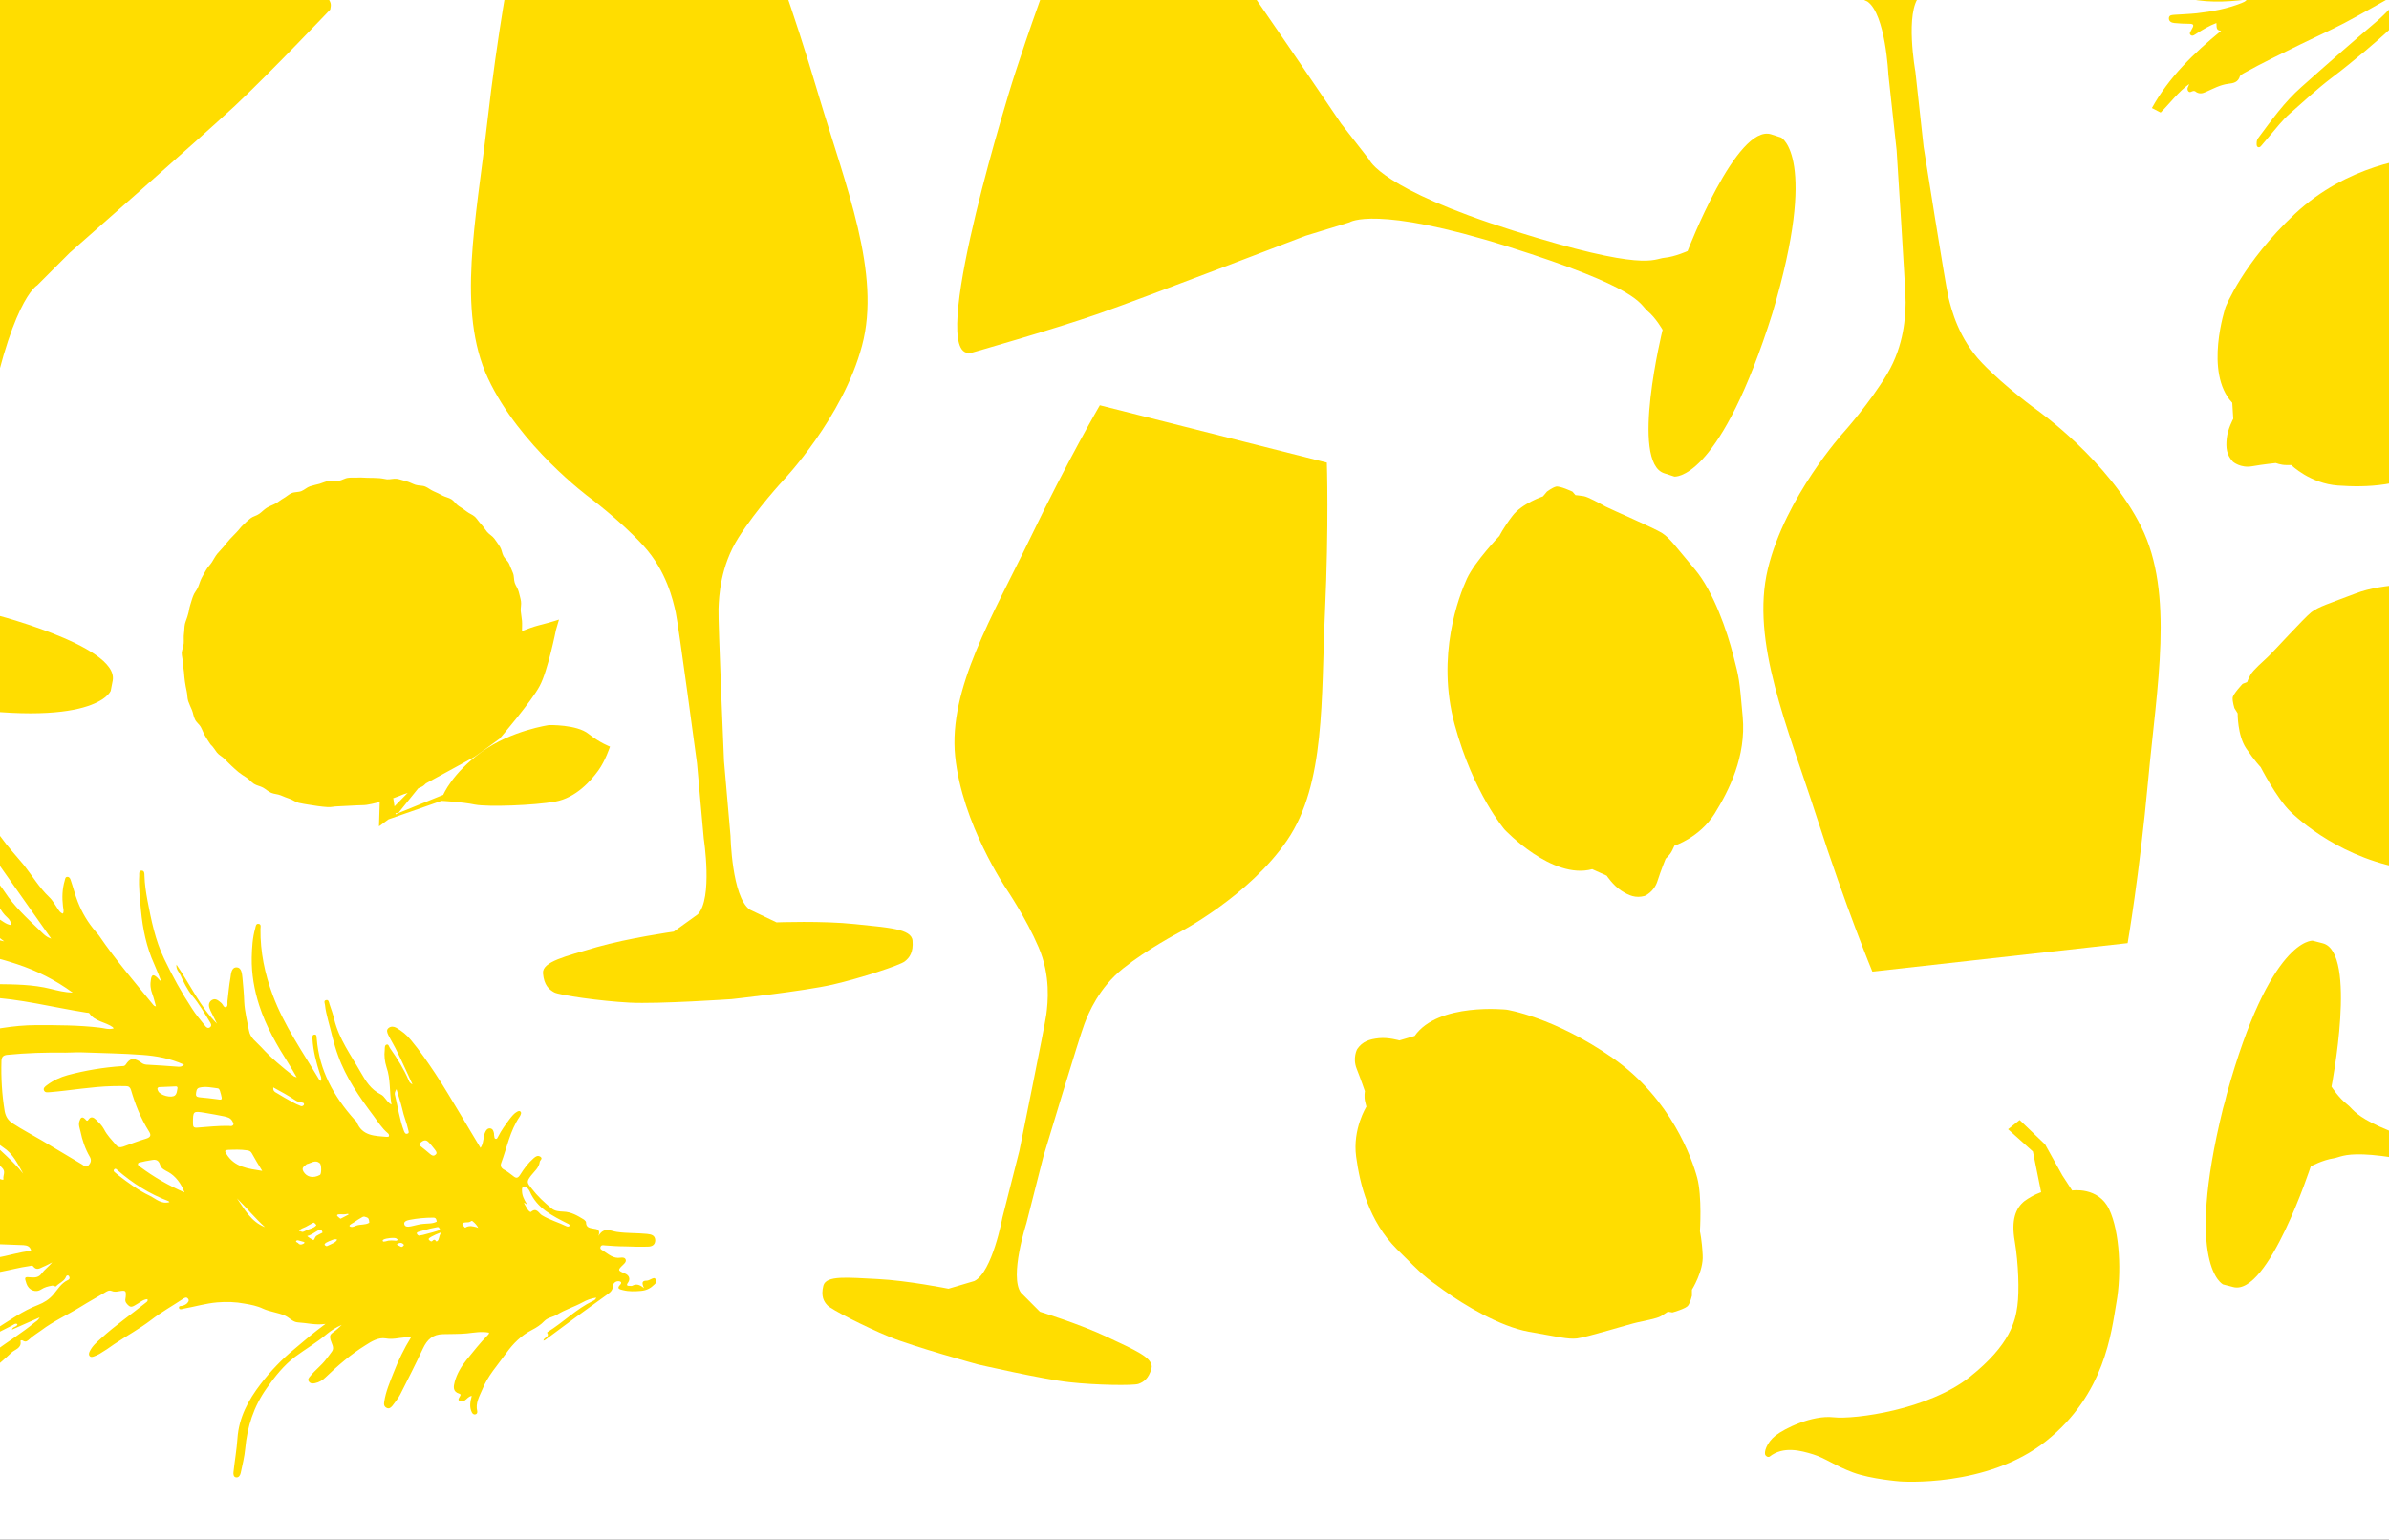 <svg xmlns="http://www.w3.org/2000/svg" width="1728" height="1114" viewBox="0 0 1728 1114" fill="none"><rect x="0" y="0" width="1728" height="1114" fill="#333333" stroke="none"/><g clip-path="url(#clip0_101_63)"><rect width="1114" height="1728" transform="translate(1728) rotate(90)" fill="white"></rect><path d="M523.695 550.664C523.695 550.664 519.354 449.904 519.716 440.497C520.078 431.271 520.982 409.745 534.183 388.941C547.385 368.138 566.555 347.516 566.555 347.516C566.555 347.516 609.776 302.111 623.521 250.012C637.446 197.914 611.947 135.323 592.235 69.296C572.703 3.087 554.8 -43.222 554.8 -43.222L369.615 -26.942C369.615 -26.942 360.03 21.72 352.254 90.28C344.478 158.84 330.191 224.867 352.977 273.71C375.764 322.552 426.219 359.817 426.219 359.817C426.219 359.817 448.825 376.64 465.463 394.911C482.1 413.182 486.802 434.166 488.792 443.211C490.781 452.255 504.163 552.292 504.163 552.292L509.046 606.742C509.046 606.742 515.737 650.157 504.706 661.554L487.345 674.036C487.345 674.036 454.25 678.739 431.645 685.251C409.039 691.944 392.04 695.743 392.763 704.245C393.487 712.928 397.284 716.004 400.901 717.994C404.518 719.983 434.357 724.325 455.335 725.41C476.313 726.496 529.12 722.878 529.12 722.878C529.12 722.878 581.746 717.089 602.181 712.386C622.616 707.682 651.19 698.276 654.445 695.562C657.7 693.03 660.775 689.231 660.051 680.548C659.328 671.865 641.967 671.141 618.457 668.609C595.128 666.076 561.672 667.342 561.672 667.342L542.321 658.117C529.301 648.891 528.397 604.933 528.397 604.933L523.695 550.664Z" fill="#FFDD00"></path><path d="M754.704 836.743C754.704 836.743 781.243 748.593 784.398 740.765C787.396 732.889 794.862 714.658 812.405 700.637C829.948 686.617 852.687 674.75 852.687 674.75C852.687 674.75 903.439 648.527 931.123 607.779C958.807 567.03 955.504 505.631 958.378 442.718C961.252 379.805 959.729 334.705 959.729 334.705L795.539 293.225C795.539 293.225 772.726 332.22 745.357 388.979C718.038 445.581 685.912 498.248 690.887 547.202C695.862 596.155 728.015 643.288 728.015 643.288C728.015 643.288 742.386 664.587 751.223 685.356C760.11 705.967 757.93 725.516 756.819 733.986C755.707 742.457 737.332 832.658 737.332 832.658L725.045 881.021C725.045 881.021 717.823 920.428 704.742 926.86L686.069 932.396C686.069 932.396 656.157 926.44 634.718 925.398C613.279 924.356 597.612 922.538 595.549 930.19C593.643 937.891 595.895 941.713 598.494 944.434C601.043 947.312 625.433 959.832 643.171 967.145C660.909 974.458 707.35 987.175 707.35 987.175C707.35 987.175 754.386 998.003 773.444 1000.02C792.452 1002.2 819.978 1002.57 823.501 1001.25C827.024 999.942 830.844 997.686 832.907 990.034C834.813 982.332 820.07 976.481 800.686 967.266C781.301 958.051 752.173 949.055 752.173 949.055L738.394 935.205C730.016 923.401 742.367 885.263 742.367 885.263L754.704 836.743Z" fill="#FFDD00"></path><path d="M1151.66 628.854L1162.15 633.558C1162.15 633.558 1166.67 640.432 1172.45 644.231C1178.24 648.029 1183.12 650.019 1189.63 648.21C1189.63 648.21 1196.33 645.497 1198.86 637.537C1201.39 629.578 1204.82 621.257 1204.82 621.257C1204.82 621.257 1207.9 618.724 1209.53 615.287L1211.15 611.85C1211.15 611.85 1229.24 606.061 1240.09 588.876C1250.76 571.691 1263.06 547.27 1260.52 518.688C1257.99 490.106 1257.99 491.011 1253.65 474.006C1249.31 457.002 1239.55 428.058 1225.8 411.778C1212.06 395.497 1207.9 389.346 1202.29 385.728C1196.69 382.11 1165.58 368.724 1161.42 366.553C1157.44 364.382 1148.76 359.498 1145.51 358.956C1142.25 358.413 1139.54 358.232 1139.54 358.232L1137.37 355.699C1137.37 355.699 1128.15 351.358 1125.43 352.081C1122.72 352.805 1118.92 355.699 1118.92 355.699L1116.03 359.136C1116.03 359.136 1100.84 364.202 1093.97 373.246C1087.1 382.291 1084.56 387.718 1084.56 387.718C1084.56 387.718 1066.84 406.17 1061.05 418.652C1055.27 431.314 1038.63 474.368 1052.19 524.296C1065.76 574.223 1088.36 600.273 1088.36 600.273C1088.36 600.273 1122.72 636.814 1151.66 628.854Z" fill="#FFDD00"></path><path d="M1023.23 749.508L1012.2 752.764C1012.2 752.764 1004.25 750.413 997.374 751.136C990.502 751.86 985.438 753.488 981.64 759.096C981.64 759.096 978.204 765.427 981.279 773.206C984.353 780.984 987.247 789.486 987.247 789.486C987.247 789.486 986.523 793.466 987.427 797.084L988.332 800.702C988.332 800.702 978.204 816.802 980.917 836.881C983.63 856.961 990.14 883.553 1010.39 903.814C1030.65 924.074 1030.11 923.35 1044.39 933.662C1058.68 943.973 1084.72 959.711 1105.7 963.51C1126.68 967.128 1133.91 969.117 1140.6 968.394C1147.29 967.67 1179.67 957.721 1184.19 956.816C1188.71 955.731 1198.29 954.103 1201.37 952.294C1204.26 950.485 1206.43 949.038 1206.43 949.038L1209.69 949.581C1209.69 949.581 1219.63 946.867 1221.08 944.515C1222.71 942.164 1223.79 937.46 1223.79 937.46L1223.79 933.119C1223.79 933.119 1232.29 919.552 1231.57 908.155C1231.02 896.758 1229.58 890.97 1229.58 890.97C1229.58 890.97 1231.21 865.463 1227.59 852.077C1223.97 838.69 1208.96 795.094 1166.46 765.427C1123.96 735.76 1089.79 730.514 1089.79 730.514C1089.79 730.514 1040.41 725.087 1023.23 749.508Z" fill="#FFDD00"></path><path d="M412.113 886.771C411.571 887.675 410.486 887.494 409.943 887.313C403.976 884.419 397.465 882.61 391.859 879.173C389.689 877.726 388.061 873.384 384.083 876.821C383.54 877.183 382.455 876.098 381.912 875.374C380.827 873.746 379.923 872.118 379.019 870.49C379.923 869.947 379.923 871.214 380.647 871.214C380.647 871.033 380.827 870.671 380.827 870.671C379.019 867.777 377.572 864.882 377.572 861.445C377.572 860.36 377.391 859.093 378.657 858.732C379.561 858.551 380.827 858.732 381.551 859.636C382.093 860.36 382.817 861.083 383.178 861.988C388.423 874.289 399.635 879.716 410.667 885.324C411.209 885.504 411.933 885.866 412.113 886.771ZM314.819 835.577C313.553 836.662 312.287 835.939 311.202 835.034C308.851 833.044 306.5 831.054 304.149 829.245C303.245 828.522 303.064 827.617 303.968 826.894C305.596 825.447 307.585 824.18 309.575 825.989C311.564 827.798 313.011 829.969 314.277 831.416C315.723 833.225 316.447 834.491 314.819 835.577ZM344.478 887.856C343.212 887.494 341.946 887.313 340.68 887.132C339.414 887.132 337.967 887.313 336.882 888.037C336.701 888.037 336.701 888.218 336.52 888.218C336.34 888.218 336.34 888.037 336.159 888.037C333.989 886.047 333.446 884.6 337.063 884.419C338.329 884.419 339.595 884.419 340.499 883.695C340.68 883.515 341.042 883.334 341.403 883.334C341.584 883.334 341.765 883.515 341.946 883.695C343.573 884.962 345.02 886.59 345.924 888.399C345.382 888.218 345.02 888.037 344.478 887.856ZM292.214 818.392C288.958 809.889 287.873 801.025 285.703 792.342C285.342 791.257 285.522 789.991 286.788 788.001C288.235 793.247 289.863 797.588 290.948 802.292C292.033 807.538 294.203 812.422 295.288 817.487C295.469 818.392 296.192 819.839 294.745 820.201C293.299 820.743 292.756 819.658 292.214 818.392ZM315.904 883.876C313.011 885.504 309.394 885.143 306.139 885.504C303.607 885.685 301.256 886.409 298.724 886.952C297.096 887.313 293.48 888.399 292.575 886.228C291.49 883.695 294.565 882.972 296.192 882.61C301.798 881.525 307.585 880.982 313.372 880.982C313.734 880.982 314.096 880.982 314.457 881.163C315.543 881.525 315.723 882.791 315.904 883.876ZM318.436 889.846C315 891.112 311.383 892.017 307.947 892.921C306.681 893.283 305.415 893.645 303.968 893.826C303.607 893.826 303.426 894.007 303.064 894.007C302.16 893.826 301.075 892.559 301.618 891.836C302.16 891.112 305.415 890.57 306.319 890.208C309.575 889.303 313.011 888.399 316.266 887.856C316.447 887.856 316.808 887.856 316.989 887.856C317.17 887.856 317.17 888.037 317.351 888.037C317.713 888.399 318.074 889.122 318.436 889.846ZM317.713 895.092C317.351 896.177 317.17 897.444 316.266 897.986C316.085 898.167 315.723 898.167 315.543 898.167C315.362 897.986 315.181 897.805 315 897.444C314.638 897.082 314.277 896.901 313.734 897.082C313.011 897.263 312.649 898.348 311.926 898.167C311.745 898.167 311.564 897.986 311.383 897.986C309.032 896.358 310.117 895.996 312.106 894.73C314.096 893.645 316.085 892.74 318.074 892.017C318.255 891.836 318.617 891.836 318.798 892.017C318.436 893.102 317.894 894.007 317.713 895.092ZM290.405 902.147C290.043 902.147 289.863 901.966 289.501 901.785C288.597 901.243 287.512 900.881 286.607 900.338C286.788 900.338 287.15 900.338 287.331 900.338L287.512 900.157C288.054 899.434 289.139 899.253 290.043 899.253C290.948 899.434 291.671 899.976 292.214 900.7C291.671 901.604 291.129 902.147 290.405 902.147ZM277.023 898.167C275.395 896.177 282.991 895.635 283.714 895.635C284.618 895.635 285.522 895.635 286.246 895.816C286.788 895.997 287.331 896.539 287.692 896.901C287.512 897.263 287.15 897.625 286.788 897.625C286.427 897.806 285.884 897.625 285.522 897.625C284.076 897.444 282.448 897.444 281.001 897.625C280.278 897.806 277.384 898.71 277.023 898.167ZM267.076 884.238C267.076 884.419 267.076 884.6 267.076 884.6C267.076 884.781 266.895 884.781 266.895 884.781C264.183 886.409 260.566 885.685 257.672 886.771C256.768 887.133 256.045 887.494 255.14 887.675C254.598 887.856 252.609 887.675 252.79 886.771C252.97 886.047 255.14 884.962 255.683 884.6C257.672 883.153 259.842 881.886 262.013 880.62C262.374 880.439 262.736 880.258 263.098 880.258C263.459 880.258 263.821 880.258 264.183 880.439C265.087 880.62 265.991 880.982 266.534 881.706C266.895 882.429 267.076 883.515 267.076 884.238ZM246.46 881.706L246.279 881.706C246.098 881.706 246.098 881.706 245.917 881.525C245.375 880.982 243.205 879.716 243.928 878.992C244.652 878.269 247.545 878.63 248.449 878.63C249.353 878.63 250.439 878.449 251.343 878.269C251.705 878.269 252.066 878.269 252.066 878.63C252.066 878.811 251.885 878.992 251.705 878.992C249.896 879.897 248.268 880.801 246.46 881.706ZM219.514 847.697C217.706 844.622 220.238 843.898 221.865 842.27C225.12 841.546 228.014 838.833 231.269 841.546C232.716 842.813 232.535 849.506 231.45 850.049C226.567 852.762 221.865 851.677 219.514 847.697ZM197.632 786.734C203.238 789.81 208.664 792.704 213.727 796.141C214.993 797.046 216.44 797.227 217.887 797.588C218.61 797.769 220.057 797.769 219.876 799.035C219.695 800.121 218.248 800.664 217.344 800.121C215.355 799.397 213.546 798.493 211.557 797.407C207.578 795.237 203.781 793.066 199.983 790.714C198.355 789.991 197.451 788.905 197.632 786.734ZM243.747 897.082C243.205 898.167 242.12 898.891 241.035 899.434C239.769 900.157 238.322 900.7 236.875 901.423C236.694 901.423 236.514 901.604 236.333 901.604C236.152 901.604 235.971 901.604 235.79 901.423C232.535 899.976 238.141 897.986 239.588 897.444C240.854 896.901 242.12 896.358 243.567 896.72C243.567 896.72 243.747 896.72 243.747 897.082C243.747 896.901 243.747 896.901 243.747 897.082ZM229.099 894.007C228.737 894.188 228.376 894.549 228.195 894.911C227.652 895.635 227.471 896.72 226.748 897.263C225.301 896.539 223.493 895.454 222.227 894.368C222.588 894.007 223.312 894.007 223.674 893.826C224.578 893.464 225.482 892.921 226.205 892.559C227.833 891.655 229.28 890.57 230.907 889.846C231.088 889.665 231.45 889.665 231.631 889.665C232.354 889.665 232.897 890.389 233.077 891.112C233.077 891.293 233.258 891.474 233.258 891.655C233.258 891.836 233.078 892.017 232.897 892.017C231.631 892.74 230.184 893.283 229.099 894.007ZM218.61 891.293C218.248 891.293 218.067 891.112 217.706 890.931C217.163 890.75 216.621 890.75 216.259 890.57C216.44 889.484 220.238 888.037 221.142 887.675C222.95 886.771 224.578 885.685 226.386 884.781C226.567 884.781 226.748 884.6 226.929 884.6C227.11 884.6 227.11 884.6 227.291 884.781C227.833 885.143 228.195 885.504 228.556 886.047C228.737 886.228 228.737 886.228 228.737 886.409C228.737 886.59 228.556 886.771 228.556 886.771C226.567 888.942 223.312 889.122 220.78 890.57C220.057 890.931 219.333 891.293 218.61 891.293ZM189.675 847.154C179.548 845.526 169.601 844.622 163.633 834.672C162.367 832.682 162.729 832.14 164.899 831.959C169.601 831.778 174.122 831.597 178.824 832.321C180.271 832.501 181.356 833.044 182.079 834.31C184.43 838.471 186.781 842.632 189.675 847.154ZM220.057 899.434C219.876 899.614 219.695 899.795 219.514 899.795C218.61 900.338 217.344 900.7 216.44 900.157C216.078 899.976 215.897 899.795 215.716 899.434C215.355 899.072 214.089 898.71 214.089 898.167C214.089 897.444 215.355 897.263 215.716 897.444C216.982 897.805 218.429 898.167 219.695 898.529C219.876 898.529 220.057 898.529 220.057 898.71C220.238 898.891 220.238 899.253 220.057 899.434ZM142.655 815.859C140.123 816.04 139.581 815.316 139.581 812.784C139.581 803.739 139.581 803.739 148.442 805.186C152.963 805.91 157.665 806.814 162.187 807.719C164.357 808.261 166.708 808.623 168.154 811.337C168.335 811.879 169.239 812.784 168.697 813.869C167.974 814.954 166.708 814.774 165.803 814.593C158.027 814.412 150.432 815.316 142.655 815.859ZM171.41 867.053C178.282 873.746 184.43 881.344 191.664 887.856C181.718 884.057 177.016 875.193 171.41 867.053ZM114.444 789.448C113.901 788.363 113.359 787.277 114.805 786.554C119.146 786.373 123.124 786.192 127.283 786.011C128.188 786.011 128.549 786.734 128.369 787.458C128.007 789.267 128.007 791.257 126.56 792.523C124.028 794.694 115.89 792.523 114.444 789.448ZM90.934 770.273C90.21 771.358 89.125 771.358 88.221 771.358C74.839 772.263 61.818 774.433 48.978 777.871C43.733 779.318 38.489 781.669 33.968 785.106C32.702 786.011 31.074 787.277 31.798 788.905C32.702 790.895 34.691 790.172 36.5 790.172C51.51 788.905 66.339 786.192 81.349 785.83C84.604 785.649 88.04 785.83 91.296 785.83C93.104 785.83 94.189 786.734 94.731 788.543C97.806 799.036 101.784 809.166 107.752 818.572C109.38 821.105 109.199 822.733 105.763 823.818C100.157 825.447 94.731 827.617 89.125 829.607C86.955 830.331 85.328 830.15 83.881 828.341C80.806 824.723 77.371 821.286 75.2 816.944C73.754 814.231 71.584 812.241 69.594 810.251C67.786 808.442 65.796 807.357 63.988 810.07C62.903 811.698 62.36 810.432 61.637 809.708C59.286 807.357 58.201 808.804 57.478 811.156C56.573 813.688 57.658 816.221 58.201 818.572C59.467 824.904 61.637 831.235 64.892 836.843C66.339 839.195 65.796 841.185 64.169 842.994C62.36 845.164 60.733 843.355 59.286 842.451C49.52 836.662 39.936 830.873 30.17 825.085C23.117 820.924 16.064 817.306 9.192 812.784C5.756 810.613 4.128 807.719 3.405 804.101C1.416 791.981 0.692 779.86 1.054 767.559C1.235 764.665 2.32 763.58 5.033 763.218C19.139 761.771 33.245 761.409 47.35 761.59C51.51 761.59 55.669 761.228 59.648 761.409C74.115 761.952 88.583 762.132 102.869 763.218C112.997 763.941 123.124 765.75 133.071 770.273C131.262 772.082 129.635 771.901 128.007 771.72C120.592 771.177 113.178 770.635 105.763 770.273C103.774 770.092 102.508 769.187 101.242 768.102C96.359 765.208 94.008 765.569 90.934 770.273ZM133.432 862.711C121.677 857.646 111.188 851.496 101.423 844.26C100.699 843.717 99.614 843.174 99.795 842.089C99.976 841.004 101.242 841.004 102.146 840.823C104.135 840.28 106.306 839.918 108.476 839.556C111.731 838.833 114.624 838.471 115.89 842.994C116.614 845.526 119.507 846.792 121.858 848.059C126.741 850.772 131.081 856.199 133.432 862.711ZM108.476 865.244C100.157 861.264 92.742 855.837 85.508 850.229C84.785 849.687 84.062 848.963 83.338 848.421C82.615 847.878 81.711 847.154 82.615 846.069C83.519 845.164 84.243 845.888 84.966 846.612C95.998 856.199 108.114 863.797 121.858 869.043C122.039 869.043 122.22 869.405 122.582 869.766C116.614 871.394 112.816 867.415 108.476 865.244ZM-7.446 799.397C-7.084 802.834 -7.807 803.558 -10.701 801.93C-15.403 799.035 -20.647 797.588 -25.53 795.237C-26.977 794.513 -28.424 793.066 -30.232 794.875C-31.136 795.96 -31.498 794.694 -32.04 794.151C-33.668 791.8 -35.296 789.629 -37.285 786.554C-37.647 783.478 -40.359 780.403 -41.987 776.966C-43.795 773.167 -42.891 771.72 -38.912 770.815C-30.232 769.187 -21.551 767.921 -13.052 766.293C-10.339 765.75 -9.797 767.017 -9.797 769.187C-9.977 772.986 -10.158 776.966 -10.339 780.765C-10.52 787.277 -7.988 793.247 -7.446 799.397ZM16.788 849.144C7.384 837.205 -5.456 828.703 -14.498 816.402C-11.243 816.402 -9.616 818.572 -8.169 820.562C-5.095 824.361 -1.659 827.436 2.32 830.15C9.373 834.672 12.809 842.089 16.788 849.144ZM144.283 786.915C148.804 785.83 153.325 786.915 157.665 787.458C158.57 787.639 158.75 788.543 159.112 789.267C159.293 790.172 159.655 791.076 159.835 791.8C160.921 795.96 160.74 795.96 156.4 795.237C152.602 794.694 148.804 794.332 145.006 793.97C143.56 793.789 141.751 793.789 141.751 791.8C141.932 789.991 141.932 787.458 144.283 786.915ZM-22.998 579.788C-23.36 579.426 -24.807 587.386 -24.807 587.386L-23.541 593.174C-23.541 593.174 16.607 650.157 37.042 679.101C32.883 677.834 30.713 674.94 28.181 672.588C19.319 664.086 10.277 655.765 3.405 645.273C0.692 641.112 -2.744 637.132 -5.818 632.791C-6.722 631.525 -7.988 630.077 -9.254 630.62C-10.882 631.163 -10.158 633.153 -9.977 634.6C-9.796 638.941 -7.626 642.921 -5.637 646.539C-2.201 652.509 -0.031 659.202 5.394 663.905C6.841 665.171 7.926 666.98 8.288 669.332C3.948 668.97 1.235 665.533 -2.201 664.267C-3.648 663.724 -4.914 662.82 -6.722 663.001C-9.073 663.182 -10.882 663.543 -9.616 666.619C-9.254 667.342 -9.435 668.247 -9.797 668.97C-11.062 671.322 -9.796 672.769 -7.807 673.674C-4.009 675.483 -0.935 678.015 3.043 681.09C-2.924 679.643 -7.807 678.377 -12.871 677.292C-21.009 675.664 -29.328 674.216 -37.647 672.95C-42.168 672.226 -46.87 671.865 -51.572 671.503C-53.561 671.322 -55.912 671.503 -56.454 674.035C-56.997 676.568 -55.369 678.558 -53.018 679.281C-49.221 680.729 -45.061 681.633 -41.083 682.719C-30.413 685.613 -19.924 688.869 -9.254 691.402C-2.02 693.211 5.214 695.2 12.267 697.552C26.553 702.255 39.936 708.949 52.595 718.174C46.808 717.994 41.744 716.727 36.681 715.461C23.66 712.205 10.458 712.205 -2.924 712.024C-12.328 711.843 -21.551 712.205 -30.594 714.195C-34.934 715.099 -39.274 716.727 -43.614 717.993C-46.327 718.717 -48.678 720.345 -51.029 721.792C-51.933 722.335 -53.199 722.878 -52.476 724.144C-51.933 725.229 -50.667 724.506 -49.944 724.144C-46.508 722.697 -42.71 722.154 -39.093 721.611C-29.509 719.983 -19.924 720.888 -10.339 721.431C14.437 722.516 38.308 728.847 62.541 732.646C63.265 732.827 64.169 732.646 64.531 733.008C68.509 739.158 76.285 739.339 81.53 743.138C81.711 743.319 81.892 743.5 82.253 744.043C78.636 745.128 75.381 743.862 72.126 743.5C56.935 741.691 41.563 741.691 26.372 741.691C9.554 741.691 -6.722 744.947 -22.817 748.565C-29.147 750.012 -35.476 751.821 -41.263 754.716C-45.785 756.886 -47.05 756.344 -47.955 751.64C-48.136 750.555 -48.497 749.651 -48.859 748.565C-49.401 747.48 -50.125 746.756 -51.21 746.756C-52.476 746.937 -52.657 748.022 -52.837 749.108C-52.837 749.47 -53.018 749.831 -53.018 750.374C-51.752 757.61 -55.369 761.771 -61.699 764.303C-64.231 765.389 -66.401 767.017 -68.209 769.007C-69.475 770.273 -70.56 771.539 -69.837 773.529C-69.114 775.519 -67.486 776.242 -65.497 776.242C-61.337 776.242 -57.359 774.976 -53.38 774.072C-50.486 773.348 -49.04 773.891 -48.497 776.785C-47.593 780.403 -45.604 783.297 -43.795 786.373C-42.349 788.905 -40.902 791.257 -42.168 794.513C-43.072 797.227 -40.54 799.397 -38.913 800.302C-29.509 806.09 -25.168 816.04 -18.296 823.999C-11.967 831.235 -5.456 838.29 1.416 844.803C4.49 847.697 1.958 850.41 2.501 853.124C2.682 854.028 0.692 853.305 -0.212 852.943C-7.446 850.41 -13.594 845.888 -20.285 842.27C-29.509 837.205 -38.37 831.597 -47.412 826.351C-59.71 819.296 -71.826 812.241 -84.124 805.548C-97.144 798.493 -108.899 789.629 -120.654 780.765C-121.197 780.403 -121.739 779.86 -122.282 779.679C-124.271 778.956 -126.079 776.423 -128.25 778.594C-130.42 780.765 -129.877 783.297 -128.792 785.649C-125.356 792.342 -120.473 797.95 -115.048 803.015C-105.825 811.879 -94.974 818.211 -83.762 824.18C-77.432 827.617 -70.199 830.512 -66.763 838.109C-69.294 837.928 -71.645 837.205 -73.635 836.119C-85.209 830.693 -97.144 825.989 -107.633 817.849C-113.963 812.965 -118.846 807.357 -124.09 801.568C-125.175 800.483 -126.26 799.216 -127.526 798.131C-128.431 797.226 -129.335 795.598 -130.781 796.865C-132.047 797.95 -130.782 799.397 -130.239 800.483C-126.26 808.08 -120.835 814.593 -115.048 820.924C-104.017 832.863 -90.272 840.461 -75.624 846.973C-77.251 847.878 -78.698 847.335 -80.145 847.154C-91.177 845.164 -101.665 841.365 -111.793 836.662C-116.676 834.491 -121.197 831.778 -125.899 829.426C-127.345 828.703 -129.335 827.436 -130.601 829.245C-132.047 831.235 -130.6 833.225 -129.154 834.491C-126.26 836.662 -123.367 838.833 -120.293 840.642C-117.761 842.089 -117.399 843.355 -120.112 844.803C-120.292 844.983 -120.654 844.983 -120.835 845.164C-121.92 846.069 -124.09 846.431 -123.548 848.24C-123.005 850.229 -120.835 849.506 -119.388 849.506C-114.144 849.325 -108.718 849.506 -103.112 850.41C-104.197 852.581 -106.548 854.571 -103.112 857.104C-128.611 860.541 -153.025 865.968 -175.088 878.63C-173.822 880.62 -172.556 882.791 -171.471 884.781C-162.067 882.429 -153.025 878.811 -143.079 878.088C-144.345 879.354 -146.334 879.716 -146.153 882.067C-145.972 884.057 -144.164 883.334 -143.079 883.876C-142.175 884.238 -141.813 884.781 -141.451 885.685C-140.366 888.218 -138.196 888.941 -135.664 889.303C-129.877 890.027 -123.909 890.389 -118.484 892.74C-115.229 894.188 -111.793 895.635 -108.538 892.559C-107.814 891.836 -106.187 892.017 -105.102 892.198C-89.549 892.74 -73.996 894.549 -58.624 895.816C-47.231 896.72 -35.838 898.348 -24.445 899.072C-10.701 899.976 3.224 900.338 16.968 900.881C19.681 901.062 21.851 901.785 22.575 905.041C13.894 905.765 5.937 908.659 -2.563 909.926C-26.977 913.905 -51.391 918.066 -75.624 922.407C-91.719 925.302 -106.367 931.633 -121.378 937.422C-122.643 937.965 -123.728 938.869 -124.452 939.955C-124.994 940.859 -125.899 941.764 -125.175 942.849C-124.452 943.934 -123.367 943.572 -122.282 943.211C-119.388 942.306 -116.495 941.221 -113.601 940.316C-106.729 938.146 -100.038 935.432 -92.985 934.347C-79.964 932.176 -67.124 929.282 -54.103 928.196C-43.614 927.292 -33.306 925.664 -22.817 924.216C-14.86 923.131 -6.722 921.684 1.054 920.056C7.745 918.79 14.256 916.981 20.947 916.076C22.032 915.895 23.298 915.353 24.021 916.257C26.372 919.332 28.723 917.704 31.074 916.619C33.425 915.714 35.595 914.448 37.766 913.363C35.414 916.257 32.34 918.428 30.17 921.322C28.181 924.036 25.83 924.397 22.936 924.216C17.511 923.674 17.511 923.855 19.139 928.739C20.766 933.442 25.649 935.613 29.808 932.9C32.34 931.272 34.691 930.729 37.585 930.186C39.032 930.005 40.117 931.271 40.659 930.548C42.648 928.377 45.904 927.292 47.35 924.578C47.893 923.674 47.893 922.769 48.978 922.769C49.701 922.769 50.063 923.493 50.244 924.036C50.605 925.121 49.882 925.845 48.978 926.206C44.276 928.377 41.744 932.9 38.67 936.518C35.595 940.135 31.798 942.487 27.638 944.115C16.245 948.457 6.66 955.512 -3.467 961.843C-4.371 962.386 -5.637 962.928 -4.733 964.376C-4.01 965.642 -2.744 964.918 -1.839 964.376C1.778 962.567 5.214 960.758 8.83 958.949C9.915 958.406 11.001 957.14 12.628 958.044C12.267 960.396 9.192 959.491 8.65 962.024C15.341 959.13 21.489 956.235 28.723 953.16C27.457 955.512 26.011 956.054 24.926 956.959C15.883 964.376 5.937 970.526 -3.467 977.4C-14.137 985.36 -23.541 994.766 -32.945 1004.17C-38.37 1009.6 -43.434 1015.21 -47.231 1021.9C-47.774 1022.99 -49.04 1024.43 -47.774 1025.52C-46.508 1026.79 -45.061 1025.7 -43.795 1024.98C-43.072 1024.61 -42.529 1024.07 -41.987 1023.53C-33.849 1016.66 -25.711 1009.78 -18.296 1002.36C-9.797 993.862 -0.212 986.807 8.469 978.486C10.82 976.315 15.883 975.41 14.798 970.164C14.617 969.803 15.883 969.441 16.607 969.984C18.777 971.431 20.043 969.984 21.489 968.717C24.021 966.366 27.096 964.557 29.808 962.567C38.67 955.873 48.797 951.351 58.201 945.562C63.988 941.944 69.956 938.688 75.743 935.251C77.19 934.347 78.817 933.261 80.626 933.985C82.615 934.889 84.604 934.528 86.413 934.166C90.934 933.442 91.296 933.804 90.934 938.327C90.934 938.688 90.753 939.05 90.753 939.593C90.21 941.944 91.657 943.392 93.104 944.658C94.732 946.105 96.359 945.201 97.806 944.296C100.699 942.849 103.231 940.135 106.667 939.955C107.029 941.402 106.486 941.583 105.944 942.125C94.912 950.989 83.338 958.949 72.849 968.536C69.775 971.25 66.701 973.963 64.892 977.762C64.35 978.847 63.988 980.114 64.892 981.199C65.796 982.104 66.882 981.742 67.966 981.38C69.413 980.837 70.679 980.295 71.945 979.571C75.562 977.4 79.179 975.049 82.615 972.516C91.476 966.546 100.88 961.481 109.38 954.969C116.614 949.361 124.752 944.839 132.347 939.774C133.432 939.05 134.879 938.146 135.964 939.593C137.23 941.04 135.964 942.306 134.879 943.392C134.156 943.934 133.251 944.296 132.347 944.658C131.262 945.02 129.273 944.658 129.454 946.105C129.634 947.914 131.624 947.19 132.89 946.829C141.028 945.381 148.804 943.03 157.123 942.306C163.814 941.763 170.505 941.944 177.016 943.211C181.356 943.934 186.058 944.839 190.217 946.829C195.281 949.18 200.887 949.542 206.132 951.894C209.387 953.341 211.738 956.597 215.536 956.778C222.046 957.14 228.376 958.949 235.429 957.863C227.291 963.833 220.057 969.983 212.823 976.134C203.781 983.551 195.824 991.872 188.59 1001.28C179.548 1013.04 172.856 1025.52 171.771 1040.53C171.229 1048.67 169.782 1056.81 168.878 1065.14C168.697 1066.58 168.878 1068.75 170.867 1068.93C172.856 1069.12 173.761 1067.31 174.122 1065.68C175.388 1059.89 176.835 1053.92 177.377 1048.13C178.824 1032.21 183.526 1017.56 192.93 1004.35C198.898 995.852 205.227 987.892 213.546 981.561C221.142 975.953 229.28 971.25 236.514 965.099C239.769 962.386 243.386 960.215 247.183 958.587C245.194 960.577 243.205 962.386 240.854 964.014C238.865 965.461 238.322 966.546 239.045 969.26C239.769 971.973 242.12 975.049 240.13 977.762C238.684 979.752 237.237 981.742 235.79 983.551C232.354 988.073 227.833 991.329 224.397 995.671C223.493 996.756 222.227 998.023 223.493 999.651C224.578 1001.1 226.205 1001.1 227.833 1000.74C230.727 1000.19 233.439 998.565 235.429 996.575C244.29 988.073 253.694 979.933 264.183 973.421C268.704 970.526 273.587 967.451 279.012 968.355C283.895 969.26 288.235 967.994 292.756 967.632C294.203 967.451 295.469 966.366 297.277 967.632C292.214 975.772 288.054 984.455 284.618 993.319C281.905 1000.19 279.012 1006.89 277.927 1014.12C277.565 1015.93 277.746 1017.74 279.735 1018.64C281.544 1019.55 282.81 1018.28 283.895 1017.02C285.884 1014.3 288.054 1011.77 289.501 1008.88C295.107 997.842 300.713 986.807 305.958 975.591C309.032 969.079 313.011 965.461 320.425 965.28C326.212 965.099 331.819 965.28 337.606 964.737C343.031 964.195 348.275 963.109 353.701 964.195C353.882 965.099 353.158 965.461 352.796 966.004C347.19 971.612 342.488 977.762 337.425 983.913C333.627 988.616 330.553 993.862 328.925 999.651C328.021 1003.09 327.297 1006.89 332.18 1008.33C333.808 1008.88 332.904 1009.78 332.542 1010.5C331.999 1011.59 330.914 1012.68 332.361 1013.58C333.627 1014.48 334.893 1013.94 336.159 1013.22C337.786 1012.31 338.691 1010.32 341.222 1009.96C340.137 1014.12 339.414 1017.92 341.222 1021.72C341.765 1022.81 342.488 1023.53 343.754 1023.35C345.02 1023.17 345.382 1022.08 345.201 1021C343.754 1015.21 346.829 1010.14 348.818 1005.44C352.616 995.671 360.03 987.531 366.179 979.028C371.062 972.154 377.03 966.185 384.806 962.205C388.061 960.577 391.316 958.406 393.848 955.693C396.38 953.16 399.997 952.979 402.89 951.17C408.677 947.552 415.369 945.562 421.337 942.306C424.23 940.678 427.485 939.412 431.283 938.869C430.74 940.316 429.836 940.859 428.932 941.221C416.815 947.01 407.411 956.778 396.199 963.652C396.018 963.833 395.657 964.195 395.657 964.195C398.008 967.451 393.125 967.451 393.125 969.984C393.667 969.803 394.21 969.622 394.572 969.26C409.039 958.406 423.687 947.733 438.336 937.241C440.325 935.794 443.219 934.166 443.219 930.91C443.219 928.377 445.75 926.387 448.282 927.111C449.548 927.473 449.548 928.377 448.825 929.282C445.389 932.538 448.644 932.9 450.633 933.442C454.974 934.528 459.133 934.347 463.654 933.985C467.813 933.623 470.707 931.995 473.42 929.282C474.505 928.377 475.047 927.111 474.324 925.664C473.42 924.036 472.154 924.94 470.888 925.483C469.984 925.845 468.899 926.568 467.814 926.568C464.739 926.568 463.835 927.654 465.824 931.995C462.388 929.101 460.037 928.92 457.505 930.186C456.963 930.548 456.239 930.367 455.516 930.367C453.708 930.367 452.803 930.005 454.25 928.015C456.059 925.483 455.154 922.769 452.261 921.503C446.655 919.151 446.655 918.97 450.814 914.991C451.718 914.086 452.984 913.001 452.623 911.554C452.261 909.745 450.091 909.745 449.006 909.926C443.58 910.83 440.144 907.393 436.166 904.861C435.262 904.318 433.815 903.775 434.357 902.147C434.9 900.7 436.166 900.881 437.432 901.062C442.314 901.423 447.197 901.785 452.261 901.785C457.686 901.966 463.112 902.147 468.537 901.966C471.43 901.966 473.962 900.881 473.962 897.263C473.781 893.645 471.069 893.102 467.994 892.74C460.761 892.017 453.346 892.379 446.112 891.293C441.953 890.751 436.889 887.313 432.911 894.188C434.538 889.303 431.464 889.303 429.294 888.941C426.4 888.399 423.868 888.218 423.868 884.238C423.868 883.695 422.964 882.972 422.422 882.429C417.72 879.535 413.199 876.821 407.412 876.64C404.518 876.46 401.624 876.46 398.912 874.289C393.667 869.947 388.785 865.425 384.625 859.998C381.189 855.656 380.646 855.114 384.083 850.591C386.434 847.516 389.87 844.983 390.412 840.642C390.593 839.376 392.944 838.29 390.774 836.843C388.965 835.758 387.519 836.662 386.072 837.928C382.093 841.365 379.019 845.526 376.306 849.868C374.498 852.762 373.232 852.581 371.062 850.772C368.892 849.144 366.902 847.516 364.551 846.25C362.2 844.983 361.839 843.174 362.562 841.365C366.722 830.15 368.892 818.211 375.764 808.08C376.125 807.538 376.487 806.995 376.668 806.271C377.03 805.548 377.03 804.643 376.306 804.101C375.583 803.558 374.859 803.92 374.136 804.282C371.785 805.548 370.338 807.538 368.711 809.528C365.636 813.688 362.562 817.849 360.211 822.552C359.849 823.276 359.488 824.18 358.584 823.999C357.498 823.818 357.679 822.914 357.499 822.009C357.318 821.286 357.318 820.743 357.318 820.02C356.956 818.392 356.594 816.763 354.605 816.402C352.616 816.221 351.531 817.668 350.807 819.477C350.265 820.743 350.084 822.009 349.903 823.276C349.36 825.447 349.361 827.979 347.552 830.512C342.488 822.19 337.967 814.412 333.265 806.633C327.117 796.503 321.149 786.192 314.638 776.423C309.213 768.283 303.607 760.143 297.277 752.545C294.203 748.746 290.767 746.033 286.788 743.681C284.98 742.596 282.81 742.415 281.182 743.681C279.193 745.128 280.097 747.118 280.82 748.746C282.991 753.088 285.522 757.067 287.512 761.409C291.309 769.007 294.745 776.785 298.362 784.564C296.916 783.84 296.011 782.936 295.65 781.669C292.033 773.348 287.331 765.75 282.086 758.334C281.363 757.429 281.182 755.258 279.554 755.801C278.289 756.163 278.289 757.972 278.289 759.419C277.746 763.761 278.289 768.102 279.554 772.082C282.629 780.765 281.544 789.81 283.171 799.216C279.554 797.227 278.469 793.247 275.395 791.8C268.342 788.363 264.544 782.212 260.928 775.881C253.875 763.399 245.194 751.821 241.758 737.53C240.854 733.732 239.588 730.114 238.322 726.496C237.96 725.229 237.779 723.059 235.79 723.601C233.982 723.963 234.886 725.772 235.067 727.038C235.429 730.837 236.333 734.274 237.237 737.892C239.588 746.394 241.396 755.258 244.471 763.58C250.258 779.86 260.023 793.789 270.331 807.538C273.406 811.698 276.299 816.402 280.459 819.839C281.001 820.2 281.544 821.105 281.363 821.829C281.363 822.552 280.459 822.552 279.735 822.552C271.236 821.829 262.013 822.009 258.034 811.879C257.672 811.156 256.949 810.613 256.406 810.07C241.396 793.247 230.907 774.433 229.099 751.46C228.918 750.374 229.28 748.203 227.291 748.565C225.663 748.746 226.025 750.555 226.025 751.821C226.567 760.504 228.737 768.826 231.45 777.147C231.992 778.594 232.897 780.222 231.992 782.031C231.45 781.669 231.088 781.669 231.088 781.488C219.152 761.409 205.589 742.234 197.27 719.983C191.483 704.426 188.228 688.688 188.409 672.226C188.409 670.779 189.132 668.789 187.143 668.428C184.973 668.066 184.973 670.417 184.611 671.684C182.622 678.558 182.26 685.613 182.079 692.849C181.899 704.788 183.888 716.184 187.505 727.4C192.388 742.596 200.345 756.344 208.844 769.73C210.653 772.625 212.461 775.7 214.631 779.499C213.366 778.956 213.004 778.956 212.642 778.775C204.323 772.263 196.004 765.389 188.951 757.61C185.696 753.992 180.994 751.098 180.09 745.671C178.824 738.797 177.016 731.923 176.654 724.868C176.473 719.079 175.931 713.471 175.388 707.682C175.026 704.607 174.846 700.085 171.229 699.904C167.431 699.723 167.069 704.426 166.708 707.321C165.623 712.928 165.261 718.717 164.538 724.325C164.357 725.772 165.08 728.124 163.452 728.666C161.825 729.209 161.282 726.677 160.197 725.772C158.208 724.144 156.038 721.792 153.144 723.601C150.251 725.591 150.974 728.486 152.24 731.199C153.687 734.274 155.314 737.169 156.942 740.606C144.645 728.305 137.772 712.567 127.645 697.914C127.284 701.351 129.273 702.979 130.177 704.788C132.709 710.215 135.241 715.823 139.038 720.345C144.102 726.315 147.9 733.008 151.878 739.52C152.602 740.606 153.325 742.053 152.059 743.138C150.432 744.404 149.166 743.319 148.262 742.053C145.187 738.073 141.751 734.274 139.038 729.933C131.443 718.355 124.752 706.235 118.784 693.753C112.273 680.186 109.38 665.714 106.667 651.423C105.582 645.635 104.678 639.665 104.497 633.514C104.497 632.067 104.497 630.077 102.689 629.896C100.338 629.716 100.699 632.067 100.699 633.514C100.157 641.836 101.242 650.338 101.965 658.659C103.231 672.046 105.944 685.251 111.55 697.552C113.359 701.532 114.986 705.873 116.614 710.034C115.167 709.13 114.444 707.863 113.359 706.959C110.827 704.788 109.742 705.331 109.199 708.406C108.476 712.205 108.837 715.823 110.284 719.441C111.369 722.335 111.912 725.229 112.816 728.124C111.731 727.943 111.369 727.581 111.007 727.219C97.625 710.758 83.7 694.658 71.764 677.111C71.041 676.025 70.137 675.121 69.233 674.035C63.626 667.523 59.286 660.287 56.212 652.328C54.222 647.263 52.956 642.017 51.148 636.771C50.786 635.685 50.244 634.419 48.797 634.419C47.169 634.419 47.169 635.866 46.808 637.132C44.999 643.283 44.819 649.433 45.542 655.584C45.723 657.393 46.446 659.202 45.542 661.011C43.553 660.468 42.829 659.021 41.925 657.755C39.936 654.86 38.127 651.423 35.596 649.072C28.362 642.198 23.298 633.514 17.149 625.736C11.543 619.043 5.575 612.53 0.512 605.475C-3.648 599.687 -12.69 588.652 -12.69 588.652L-15.584 586.3L-22.998 579.788Z" fill="#FFDD00"></path><path d="M2062.68 -221.587C2062.68 -220.502 2061.78 -220.14 2061.05 -220.14C2054.54 -219.597 2048.03 -217.607 2041.34 -217.607C2038.63 -217.607 2035.01 -220.502 2033.56 -215.618C2033.38 -215.075 2031.76 -215.256 2031.03 -215.798C2029.41 -216.703 2027.78 -217.427 2026.15 -218.331C2026.69 -219.236 2027.42 -218.331 2027.78 -218.512C2027.78 -218.693 2027.78 -219.055 2027.6 -219.055C2024.52 -220.502 2021.81 -222.311 2020 -225.205C2019.46 -226.11 2018.55 -227.195 2019.64 -228.1C2020.36 -228.823 2021.45 -229.185 2022.53 -228.823C2023.44 -228.461 2024.34 -228.1 2025.07 -227.557C2036.1 -219.778 2048.39 -220.864 2060.69 -221.949C2061.23 -222.13 2061.96 -222.311 2062.68 -221.587ZM1953.09 -214.532C1952.55 -212.904 1951.28 -212.904 1949.83 -213.085C1946.76 -213.447 1943.87 -213.99 1940.79 -214.351C1939.71 -214.532 1938.98 -215.075 1939.34 -216.16C1940.07 -218.331 1940.97 -220.502 1943.69 -219.778C1946.22 -219.236 1948.75 -218.15 1950.38 -217.607C1952.37 -216.884 1953.63 -216.341 1953.09 -214.532ZM2005.53 -185.227C2004.27 -184.865 2003 -184.503 2001.92 -183.78C2000.83 -183.237 1999.75 -182.332 1999.02 -181.066C1999.02 -180.885 1998.84 -180.885 1998.84 -180.704C1998.66 -180.704 1998.66 -180.704 1998.48 -180.704C1995.59 -181.247 1994.32 -182.332 1997.4 -184.141C1998.48 -184.865 1999.57 -185.408 2000.11 -186.493C2000.29 -186.855 2000.29 -187.036 2000.65 -187.217C2000.83 -187.398 2001.01 -187.217 2001.37 -187.217C2003.36 -187.036 2005.53 -186.312 2007.16 -185.408C2006.44 -185.589 2005.9 -185.408 2005.53 -185.227ZM1924.7 -217.427C1917.64 -223.034 1912.04 -230.089 1905.71 -236.24C1904.98 -236.963 1904.26 -238.049 1904.26 -240.401C1908.24 -236.783 1912.04 -233.707 1915.11 -230.451C1918.73 -226.471 1923.25 -223.577 1926.87 -219.778C1927.59 -219.055 1928.86 -218.331 1927.77 -217.065C1926.87 -215.979 1925.78 -216.703 1924.7 -217.427ZM1978.95 -173.83C1977.32 -170.936 1974.07 -169.308 1971.54 -167.318C1969.55 -165.871 1967.74 -164.062 1965.93 -162.253C1964.66 -160.987 1962.13 -158.273 1960.32 -159.539C1957.97 -161.167 1960.32 -163.338 1961.59 -164.605C1965.93 -168.584 1970.45 -172.021 1975.51 -175.097C1975.88 -175.277 1976.24 -175.458 1976.6 -175.458C1977.5 -175.639 1978.41 -174.735 1978.95 -173.83ZM1984.19 -170.212C1982.02 -167.318 1979.31 -164.785 1976.78 -162.072C1975.88 -161.167 1974.97 -160.082 1973.89 -159.178C1973.71 -158.997 1973.52 -158.816 1973.16 -158.635C1972.44 -158.273 1970.81 -158.816 1970.63 -159.72C1970.63 -160.625 1973.16 -162.796 1973.71 -163.519C1976.06 -166.052 1978.41 -168.403 1981.12 -170.755C1981.3 -170.936 1981.48 -171.117 1981.84 -171.117C1982.02 -171.117 1982.02 -171.117 1982.21 -171.117C1982.93 -170.936 1983.65 -170.574 1984.19 -170.212ZM1986.36 -165.328C1986.73 -164.243 1987.27 -162.976 1986.73 -162.072C1986.55 -161.891 1986.36 -161.71 1986.18 -161.71C1985.82 -161.71 1985.64 -161.891 1985.46 -162.072C1985.1 -162.253 1984.56 -162.072 1984.19 -161.71C1983.83 -161.167 1983.83 -160.082 1983.29 -159.901C1983.11 -159.901 1982.93 -159.901 1982.75 -159.901C1979.85 -160.082 1980.58 -160.987 1981.84 -162.976C1982.93 -164.785 1984.19 -166.594 1985.46 -168.403C1985.64 -168.584 1985.82 -168.765 1986 -168.765C1986 -167.318 1986 -166.233 1986.36 -165.328ZM1966.83 -145.068C1966.47 -144.887 1966.29 -144.887 1965.93 -144.887C1964.84 -144.706 1963.76 -144.706 1962.67 -144.525C1962.85 -144.706 1963.04 -144.887 1963.4 -144.887L1963.4 -145.068C1963.58 -145.972 1964.3 -146.696 1965.02 -147.057C1965.93 -147.419 1966.83 -147.419 1967.56 -146.877C1967.56 -146.153 1967.38 -145.429 1966.83 -145.068ZM1953.27 -141.45C1950.92 -142.173 1957.07 -146.515 1957.61 -147.057C1958.33 -147.6 1959.06 -147.962 1959.96 -148.143C1960.5 -148.143 1961.23 -148.143 1961.77 -147.962C1961.95 -147.6 1961.77 -147.057 1961.41 -146.877C1961.05 -146.515 1960.68 -146.334 1960.32 -146.153C1959.06 -145.429 1957.79 -144.706 1956.53 -143.801C1955.8 -143.259 1953.81 -141.088 1953.27 -141.45ZM1937.54 -148.143C1937.54 -147.962 1937.72 -147.962 1937.72 -147.781C1937.72 -147.6 1937.72 -147.6 1937.54 -147.419C1936.09 -144.706 1932.65 -143.44 1930.66 -140.907C1930.12 -140.183 1929.58 -139.46 1929.04 -138.736C1928.68 -138.374 1926.87 -137.289 1926.69 -138.194C1926.5 -138.736 1927.77 -140.907 1928.13 -141.631C1929.22 -143.982 1930.3 -146.153 1931.57 -148.324C1931.75 -148.686 1931.93 -149.047 1932.29 -149.228C1932.47 -149.409 1932.83 -149.59 1933.2 -149.59C1934.1 -149.771 1935 -149.952 1935.91 -149.59C1936.45 -149.59 1937.17 -148.866 1937.54 -148.143ZM1918.55 -139.641C1918.55 -139.46 1918.55 -139.46 1918.55 -139.641C1918.37 -139.46 1918.19 -139.46 1918.01 -139.46C1917.28 -139.641 1914.75 -139.641 1915.11 -140.545C1915.29 -141.45 1918.01 -142.716 1918.73 -143.259C1919.45 -143.801 1920.36 -144.344 1921.08 -145.068C1921.26 -145.249 1921.8 -145.429 1921.8 -145.249C1921.98 -145.068 1921.8 -144.887 1921.62 -144.706C1920.72 -142.897 1919.63 -141.269 1918.55 -139.641ZM1877.86 -154.474C1874.6 -156.102 1876.59 -158.273 1876.95 -160.263C1879.3 -162.615 1880.39 -166.414 1884.55 -165.69C1886.54 -165.328 1889.79 -159.539 1889.07 -158.454C1886.54 -153.932 1882.02 -152.304 1877.86 -154.474ZM1827.4 -195.176C1833.91 -195.538 1839.88 -195.9 1846.03 -195.538C1847.48 -195.357 1848.92 -195.9 1850.19 -196.442C1850.91 -196.804 1852.18 -197.347 1852.54 -196.081C1852.9 -194.995 1852 -193.91 1850.91 -193.729C1848.92 -193.367 1846.75 -193.186 1844.58 -193.005C1840.06 -192.825 1835.72 -192.644 1831.2 -192.644C1829.75 -192.825 1828.49 -193.186 1827.4 -195.176ZM1924.15 -124.988C1924.33 -123.722 1923.61 -122.636 1923.07 -121.551C1922.35 -120.285 1921.44 -119.018 1920.54 -117.752C1920.36 -117.571 1920.36 -117.39 1920.18 -117.39C1919.99 -117.209 1919.81 -117.209 1919.63 -117.209C1916.02 -116.848 1919.99 -121.37 1920.9 -122.636C1921.62 -123.722 1922.53 -124.807 1923.97 -125.169C1923.97 -125.169 1924.15 -125.35 1924.15 -124.988C1924.15 -125.169 1924.15 -125.169 1924.15 -124.988ZM1910.23 -119.923C1910.05 -119.561 1909.87 -119.199 1909.87 -118.657C1909.69 -117.752 1910.23 -116.848 1909.87 -115.943C1908.06 -115.762 1906.07 -115.762 1904.44 -116.124C1904.62 -116.486 1905.17 -117.029 1905.53 -117.39C1906.07 -118.114 1906.61 -119.018 1906.97 -119.923C1907.88 -121.551 1908.6 -123.179 1909.69 -124.807C1909.87 -124.988 1910.05 -125.169 1910.23 -125.35C1910.77 -125.712 1911.68 -125.35 1912.22 -124.988C1912.4 -124.807 1912.58 -124.807 1912.58 -124.626C1912.58 -124.445 1912.58 -124.264 1912.4 -124.084C1911.68 -122.455 1910.77 -121.189 1910.23 -119.923ZM1899.74 -116.848C1899.38 -116.667 1899.02 -116.667 1898.84 -116.667C1898.29 -116.667 1897.93 -116.305 1897.39 -116.305C1897.03 -117.209 1899.38 -120.466 1899.92 -121.37C1900.83 -123.179 1901.91 -124.807 1902.81 -126.616C1902.81 -126.797 1903 -126.978 1903.18 -126.978C1903.36 -126.978 1903.36 -126.978 1903.54 -126.978C1904.08 -126.978 1904.8 -126.797 1905.35 -126.616C1905.53 -126.616 1905.71 -126.435 1905.71 -126.435C1905.89 -126.254 1905.71 -126.073 1905.71 -125.893C1905.17 -122.998 1902.45 -121.189 1901.19 -118.476C1900.83 -117.933 1900.46 -117.209 1899.74 -116.848ZM1852.18 -139.279C1842.59 -135.299 1833.73 -130.777 1823.6 -136.385C1821.62 -137.47 1821.62 -138.013 1823.24 -139.279C1827.04 -141.992 1831.02 -144.344 1835.36 -146.334C1836.63 -146.877 1837.89 -146.877 1839.16 -146.334C1843.14 -143.982 1847.3 -141.811 1852.18 -139.279ZM1905.35 -110.516C1905.35 -110.335 1905.17 -109.974 1904.98 -109.793C1904.44 -108.888 1903.72 -107.984 1902.63 -107.984C1902.27 -107.984 1901.91 -108.165 1901.55 -108.165C1901.01 -108.345 1899.74 -107.984 1899.56 -108.526C1899.2 -109.069 1900.1 -109.974 1900.64 -110.154C1901.91 -110.516 1903.36 -110.878 1904.62 -111.24C1904.8 -111.24 1904.98 -111.24 1904.98 -111.24C1905.17 -111.059 1905.35 -110.878 1905.35 -110.516ZM1795.75 -141.631C1793.77 -140.183 1792.86 -140.545 1791.6 -142.535C1786.89 -150.314 1786.89 -150.314 1795.21 -153.751C1799.55 -155.56 1803.89 -157.188 1808.23 -158.635C1810.4 -159.359 1812.57 -160.263 1815.29 -158.635C1815.65 -158.273 1816.91 -158.092 1817.09 -156.826C1817.09 -155.56 1815.83 -155.017 1815.1 -154.655C1808.05 -150.856 1802.08 -146.153 1795.75 -141.631ZM1846.93 -113.049C1856.34 -110.878 1865.56 -107.622 1875.15 -105.813C1864.66 -103.823 1855.98 -108.888 1846.93 -113.049ZM1757.96 -149.409C1756.87 -150.133 1755.97 -150.856 1756.69 -152.123C1760.31 -154.474 1763.56 -156.826 1767 -159.178C1767.72 -159.72 1768.27 -159.178 1768.63 -158.454C1769.17 -156.645 1770.44 -155.017 1769.71 -153.027C1768.63 -149.952 1760.67 -147.6 1757.96 -149.409ZM1727.94 -153.57C1727.94 -152.304 1727.03 -151.761 1726.13 -151.218C1715.28 -143.44 1705.15 -134.756 1695.93 -125.169C1692.13 -121.189 1688.88 -116.486 1686.89 -111.24C1686.34 -109.793 1685.44 -107.984 1687.07 -106.717C1688.88 -105.451 1690.32 -107.079 1691.59 -108.165C1703.7 -117.029 1714.92 -126.978 1727.58 -135.299C1730.29 -137.108 1733.18 -138.736 1736.08 -140.364C1737.7 -141.269 1738.97 -141.088 1740.42 -139.822C1748.55 -132.405 1757.23 -125.893 1767 -121.008C1769.71 -119.742 1770.44 -118.295 1768.09 -115.581C1764.11 -111.24 1760.49 -106.537 1757.05 -102.014C1755.61 -100.205 1754.16 -99.481 1751.81 -100.205C1747.29 -101.652 1742.77 -102.738 1738.43 -105.27C1735.89 -106.898 1733 -107.26 1730.11 -107.984C1727.58 -108.526 1725.41 -108.526 1725.23 -105.089C1725.04 -103.099 1724.14 -103.823 1723.05 -104.185C1719.8 -104.908 1719.62 -103.099 1720.16 -100.748C1720.88 -98.034 1722.87 -96.587 1724.68 -94.778C1729.2 -90.075 1734.09 -85.733 1739.87 -82.658C1742.22 -81.392 1742.77 -79.402 1742.41 -77.05C1742.04 -74.156 1739.51 -74.879 1738.07 -74.879C1727.03 -74.699 1715.64 -74.699 1704.43 -74.518C1696.29 -74.337 1688.15 -73.794 1680.19 -73.975C1676.22 -73.975 1673.14 -75.603 1670.79 -78.317C1662.83 -87.723 1655.78 -97.672 1649.81 -108.345C1648.37 -110.878 1648.91 -112.325 1651.08 -114.134C1662.29 -122.636 1674.23 -130.415 1686.34 -137.651C1689.96 -139.822 1693.22 -142.173 1696.83 -144.163C1709.49 -151.218 1721.79 -158.635 1734.63 -165.147C1743.67 -169.851 1753.26 -173.469 1764.11 -174.735C1763.38 -172.383 1761.94 -171.479 1760.67 -170.755C1754.16 -167.318 1747.47 -163.881 1740.78 -160.444C1739.15 -159.539 1737.52 -159.72 1735.71 -159.901C1729.75 -160.625 1727.94 -159.178 1727.94 -153.57ZM1812.21 -96.949C1799.37 -95.14 1787.44 -94.959 1775.32 -96.044C1774.41 -96.044 1773.33 -96.044 1772.97 -96.949C1772.61 -98.034 1773.51 -98.577 1774.23 -99.301C1775.68 -100.748 1777.31 -102.195 1778.94 -103.642C1781.47 -105.994 1783.64 -107.803 1787.07 -104.547C1789.06 -102.738 1792.14 -103.28 1794.85 -103.28C1800.46 -103.461 1806.97 -101.29 1812.21 -96.949ZM1792.32 -81.573C1783.28 -80.668 1774.05 -81.392 1764.83 -82.296C1763.93 -82.477 1763.02 -82.658 1762.12 -82.839C1761.21 -83.02 1759.95 -83.02 1760.31 -84.467C1760.49 -85.552 1761.76 -85.371 1762.66 -85.191C1777.13 -82.658 1791.41 -82.658 1805.88 -85.191C1806.06 -85.191 1806.42 -85.01 1806.97 -84.829C1802.45 -80.668 1797.02 -82.115 1792.32 -81.573ZM1659.04 -77.412C1661.03 -74.699 1660.84 -73.613 1657.41 -73.613C1651.8 -73.613 1646.74 -71.985 1641.31 -71.623C1639.69 -71.442 1637.7 -71.985 1637.15 -69.453C1636.97 -68.186 1635.89 -68.91 1635.35 -69.091C1632.81 -70.176 1630.28 -71.261 1626.85 -72.709C1624.86 -75.06 1621.06 -76.327 1617.8 -78.497C1614.37 -80.849 1614.19 -82.477 1617.26 -85.371C1623.77 -91.16 1630.46 -96.949 1636.97 -102.738C1639.14 -104.547 1640.05 -103.823 1641.13 -101.833C1642.94 -98.396 1644.75 -95.14 1646.74 -91.703C1650.17 -86.095 1655.42 -82.477 1659.04 -77.412ZM1705.51 -47.564C1691.23 -52.81 1675.85 -53.353 1661.75 -59.322C1664.46 -60.95 1666.99 -60.046 1669.34 -59.141C1673.87 -57.513 1678.57 -56.609 1683.27 -56.428C1691.77 -56.066 1698.46 -51.544 1705.51 -47.564ZM1782.01 -167.137C1785.27 -170.393 1789.61 -171.84 1793.77 -173.649C1794.49 -174.011 1795.21 -173.288 1795.94 -172.926C1796.66 -172.383 1797.2 -171.66 1797.92 -171.117C1801 -168.222 1801 -168.042 1796.84 -166.414C1793.22 -164.966 1789.97 -163.157 1786.35 -161.529C1785.08 -160.987 1783.64 -160.082 1782.55 -161.71C1781.65 -163.338 1780.38 -165.328 1782.01 -167.137ZM1531.36 -256.681C1530.82 -256.862 1533.71 -249.265 1533.71 -249.265L1537.69 -244.923C1537.69 -244.923 1601.71 -217.246 1634.26 -203.136C1630.1 -202.05 1626.66 -203.497 1623.23 -204.221C1611.11 -206.754 1599.18 -209.286 1587.78 -214.713C1583.26 -216.884 1578.2 -218.512 1573.5 -220.683C1572.23 -221.225 1570.24 -221.949 1569.34 -220.683C1568.25 -219.416 1569.88 -218.15 1570.78 -216.884C1573.32 -213.266 1577.11 -210.914 1580.73 -209.105C1586.88 -205.849 1592.12 -201.327 1599.18 -199.88C1600.98 -199.518 1602.79 -198.613 1604.42 -196.804C1600.44 -194.814 1596.46 -196.262 1592.85 -195.538C1591.22 -195.176 1589.77 -195.357 1588.33 -194.272C1586.52 -192.825 1585.07 -191.558 1587.78 -189.749C1588.51 -189.207 1588.69 -188.483 1588.87 -187.759C1589.05 -185.046 1590.86 -184.503 1593.03 -184.865C1597.19 -185.408 1601.17 -184.865 1606.23 -184.141C1600.44 -182.333 1595.56 -180.885 1590.68 -179.076C1582.9 -176.182 1575.12 -173.107 1567.35 -170.031C1563.01 -168.223 1558.85 -166.233 1554.69 -164.062C1552.88 -163.157 1551.07 -161.891 1551.8 -159.359C1552.7 -156.826 1555.05 -156.102 1557.4 -156.645C1561.38 -157.55 1565.36 -158.816 1569.34 -159.901C1580.01 -162.976 1590.5 -165.69 1600.98 -169.127C1608.04 -171.479 1615.27 -173.469 1622.51 -175.097C1637.15 -178.534 1651.98 -179.8 1667.72 -178.534C1662.65 -175.639 1657.77 -174.192 1652.71 -172.564C1639.87 -168.403 1628.65 -161.529 1617.08 -154.836C1608.94 -150.133 1601.35 -144.887 1594.47 -138.555C1591.22 -135.48 1588.33 -131.862 1585.25 -128.606C1583.26 -126.435 1582.18 -123.903 1580.91 -121.37C1580.55 -120.466 1579.65 -119.199 1580.91 -118.476C1582 -117.933 1582.54 -119.018 1583.08 -119.742C1585.25 -122.817 1588.15 -125.169 1591.04 -127.521C1598.27 -133.852 1606.95 -138.013 1615.45 -142.716C1637.15 -154.655 1660.84 -161.891 1683.45 -171.117C1683.99 -171.298 1684.9 -172.021 1685.26 -171.66C1691.95 -168.584 1698.46 -172.383 1705.15 -171.84C1705.33 -171.84 1705.69 -171.66 1706.24 -171.298C1703.7 -168.584 1700.27 -167.861 1697.38 -166.414C1683.45 -160.082 1670.43 -152.123 1657.41 -143.982C1643.12 -135.118 1630.82 -124.084 1619.07 -112.325C1614.55 -107.803 1610.03 -102.919 1606.59 -97.492C1603.88 -93.331 1602.43 -93.15 1599.18 -96.587C1598.45 -97.311 1597.55 -98.034 1596.83 -98.577C1595.92 -99.12 1594.84 -99.481 1593.75 -98.758C1592.67 -98.034 1593.21 -96.768 1593.57 -95.864C1593.75 -95.502 1593.93 -95.14 1594.11 -94.778C1599 -89.17 1597.91 -83.924 1593.93 -78.317C1592.3 -76.146 1591.4 -73.613 1590.86 -71.081C1590.5 -69.272 1590.13 -67.644 1591.76 -66.377C1593.57 -65.111 1595.02 -65.292 1596.83 -66.377C1600.44 -68.548 1603.16 -71.623 1606.05 -74.518C1608.04 -76.508 1609.67 -76.869 1611.65 -74.879C1614.19 -72.347 1617.62 -70.9 1620.7 -69.091C1623.23 -67.644 1625.76 -66.377 1626.48 -62.94C1627.03 -60.046 1630.28 -59.684 1632.45 -59.684C1643.48 -59.684 1652.34 -53.353 1662.29 -50.277C1671.51 -47.383 1680.74 -44.85 1689.96 -42.861C1694.12 -41.956 1693.4 -38.338 1695.2 -36.348C1695.75 -35.625 1693.76 -35.263 1692.85 -35.082C1685.44 -33.454 1677.66 -33.997 1670.25 -33.635C1659.76 -33.092 1649.27 -33.454 1638.78 -33.092C1624.68 -32.73 1610.57 -32.369 1596.46 -31.645C1581.63 -30.921 1566.99 -32.369 1552.34 -33.816C1551.61 -33.816 1551.07 -33.997 1550.35 -33.816C1548.36 -33.454 1545.47 -34.72 1544.56 -31.645C1543.84 -28.751 1545.65 -26.761 1547.82 -25.314C1554.15 -21.334 1561.38 -19.163 1568.61 -17.716C1581.09 -15.002 1593.57 -15.183 1606.23 -15.907C1613.46 -16.45 1621.06 -17.535 1627.93 -12.832C1625.76 -11.565 1623.41 -11.204 1621.06 -10.842C1608.22 -9.395 1595.74 -7.224 1582.54 -8.671C1574.58 -9.576 1567.53 -11.927 1560.11 -13.917C1558.67 -14.279 1557.04 -14.641 1555.41 -15.002C1554.15 -15.183 1552.52 -16.088 1551.98 -14.279C1551.61 -12.651 1553.24 -12.108 1554.33 -11.565C1561.74 -7.224 1569.7 -4.51 1578.02 -2.159C1593.57 2.183 1609.3 1.64 1625.22 -0.35C1624.31 1.097 1622.69 1.64 1621.42 2.183C1610.93 6.343 1600.08 8.333 1588.87 9.6C1583.62 10.142 1578.2 10.323 1572.95 10.685C1571.33 10.866 1568.98 10.685 1568.79 13.037C1568.61 15.569 1570.78 16.474 1572.77 16.655C1576.39 17.016 1580.01 17.197 1583.44 17.197C1586.34 17.197 1587.24 17.921 1585.61 20.634C1585.43 20.815 1585.25 21.177 1585.25 21.358C1584.71 22.624 1583.08 24.071 1584.53 25.338C1585.97 26.604 1587.6 24.976 1588.87 24.252C1593.39 21.358 1597.91 18.644 1603.16 16.655C1603.52 19.006 1602.43 22.081 1606.59 22.262C1586.7 38.543 1568.79 55.909 1556.5 78.16C1558.67 79.245 1560.66 80.33 1562.83 81.416C1569.7 74.542 1575.49 66.582 1583.44 60.794C1583.08 62.602 1581.45 63.869 1582.72 65.859C1583.99 67.487 1585.07 66.04 1586.34 65.859C1587.24 65.678 1587.96 66.04 1588.51 66.582C1590.86 68.029 1593.03 67.668 1595.38 66.582C1600.8 64.231 1605.87 61.336 1611.84 60.613C1615.45 60.251 1618.89 59.527 1620.15 55.186C1620.52 54.281 1621.96 53.558 1622.87 53.015C1636.43 45.417 1650.54 38.724 1664.46 31.85C1674.77 26.785 1685.26 22.081 1695.39 16.835C1707.68 10.323 1719.62 3.449 1731.55 -3.244C1733.91 -4.51 1736.26 -5.053 1738.61 -2.521C1731.55 2.545 1726.31 9.238 1719.8 14.846C1701.72 30.222 1683.09 46.503 1664.64 62.964C1652.34 73.818 1643.12 86.843 1633.54 99.686C1632.63 100.772 1632.27 102.038 1632.27 103.485C1632.27 104.571 1632.09 105.837 1633.18 106.38C1634.44 106.922 1635.16 106.018 1635.89 105.113C1637.88 102.762 1639.87 100.41 1641.86 98.058C1646.56 92.632 1650.9 86.843 1656.32 82.139C1666.27 73.456 1675.85 64.412 1686.34 56.452C1694.84 50.121 1702.8 43.427 1710.94 36.734C1717.09 31.488 1723.24 26.242 1729.2 20.634C1734.09 15.931 1738.79 11.047 1744.21 6.886C1744.94 6.163 1745.84 5.077 1746.93 5.62C1750.18 6.886 1751.45 4.354 1753.08 2.183C1754.52 0.193 1755.79 -1.978 1757.05 -4.149C1756.51 -0.531 1755.06 3.087 1754.7 6.524C1754.34 9.961 1752.71 11.409 1750 12.675C1745.3 15.027 1745.3 15.027 1749.1 18.463C1752.89 21.72 1758.14 20.996 1760.49 16.474C1761.76 13.941 1763.56 11.951 1765.55 10.142C1766.64 9.238 1768.27 9.78 1768.45 8.876C1768.99 5.801 1771.34 3.449 1771.16 0.374C1771.16 -0.531 1770.62 -1.435 1771.52 -2.159C1772.24 -2.701 1772.79 -2.159 1773.33 -1.616C1774.23 -0.892 1774.05 0.193 1773.51 0.917C1770.62 5.258 1770.8 10.323 1770.07 15.027C1769.35 19.73 1767.36 23.71 1764.65 27.328C1757.23 36.915 1752.71 47.95 1747.29 58.804C1746.75 59.708 1746.02 60.974 1747.47 61.517C1748.73 62.06 1749.46 60.974 1750 60.07C1752.17 56.633 1754.16 53.196 1756.33 49.94C1757.05 48.854 1757.23 47.226 1759.04 47.226C1759.95 49.397 1756.87 50.301 1757.78 52.834C1761.94 46.864 1765.73 41.257 1770.26 34.744C1770.26 37.458 1769.35 38.543 1768.99 39.99C1765.19 51.025 1759.77 61.517 1755.43 72.371C1750.36 84.853 1747.29 97.697 1744.21 110.721C1742.41 118.138 1740.96 125.555 1741.32 133.152C1741.32 134.419 1741.14 136.047 1742.77 136.59C1744.58 136.951 1745.12 135.323 1745.84 134.057C1746.2 133.333 1746.38 132.61 1746.56 131.886C1750 121.756 1753.26 111.626 1755.79 101.315C1758.68 89.737 1763.2 78.522 1766.1 66.944C1766.82 63.869 1770.8 60.432 1767.18 56.633C1766.82 56.271 1767.9 55.547 1768.45 55.547C1770.98 55.547 1771.52 53.739 1771.88 51.93C1772.79 48.492 1774.6 45.598 1775.86 42.342C1780.02 32.031 1786.17 22.805 1791.23 13.037C1794.31 7.067 1797.56 1.097 1800.82 -4.872C1801.72 -6.319 1802.26 -8.128 1804.25 -8.49C1806.42 -8.852 1807.87 -10.118 1809.32 -11.384C1812.75 -14.46 1813.3 -14.279 1815.29 -10.299C1815.47 -9.937 1815.65 -9.576 1815.83 -9.214C1816.55 -7.043 1818.54 -6.5 1820.53 -6.138C1822.7 -5.777 1823.42 -7.405 1824.51 -8.852C1826.32 -11.565 1826.86 -15.183 1829.93 -17.173C1831.02 -16.269 1830.66 -15.545 1830.48 -15.002C1825.77 -1.797 1819.99 11.228 1816.01 24.795C1814.92 28.775 1813.66 32.754 1814.02 36.915C1814.2 38.181 1814.38 39.448 1815.83 39.809C1817.09 40.171 1817.82 39.086 1818.36 38.362C1819.26 37.277 1820.17 36.011 1820.71 34.744C1822.52 30.945 1824.51 27.147 1826.14 23.167C1830.48 13.398 1835.9 4.354 1839.7 -5.777C1842.95 -14.279 1847.48 -22.419 1851.45 -30.741C1852 -32.007 1852.72 -33.454 1854.35 -32.73C1856.16 -32.007 1855.79 -30.379 1855.43 -28.931C1855.25 -28.027 1854.53 -27.303 1853.99 -26.58C1853.26 -25.675 1851.45 -24.952 1852.36 -23.866C1853.44 -22.419 1854.71 -24.228 1855.61 -24.952C1861.76 -30.379 1867.19 -36.529 1873.88 -41.413C1879.3 -45.393 1885.09 -48.649 1891.24 -51.001C1895.4 -52.629 1899.92 -54.257 1904.44 -54.8C1910.05 -55.523 1914.93 -58.056 1920.72 -58.78C1924.33 -59.141 1927.95 -57.694 1931.21 -59.684C1936.81 -62.759 1943.14 -64.568 1948.75 -69.091C1944.95 -59.684 1942.06 -50.639 1938.8 -41.775C1935 -30.56 1932.47 -19.344 1931.21 -7.767C1929.58 7.067 1930.3 20.996 1937.36 34.563C1941.15 41.799 1944.23 49.578 1947.66 56.995C1948.39 58.442 1949.47 60.07 1951.28 59.346C1953.09 58.442 1952.91 56.452 1952.37 54.824C1950.38 49.216 1948.57 43.427 1946.04 38.001C1938.98 23.529 1935.37 8.695 1936.45 -7.405C1937.17 -17.716 1938.26 -27.846 1942.06 -37.615C1945.49 -46.298 1950.01 -54.619 1952.91 -63.664C1954.17 -67.644 1956.16 -71.261 1958.7 -74.699C1957.97 -71.985 1957.25 -69.272 1955.98 -66.739C1954.9 -64.568 1955.08 -63.302 1957.25 -61.493C1959.24 -59.684 1962.85 -58.056 1962.67 -54.8C1962.49 -52.448 1962.31 -49.916 1961.95 -47.564C1961.41 -41.956 1959.24 -36.71 1958.51 -31.283C1958.33 -29.836 1957.97 -28.208 1959.78 -27.484C1961.41 -26.761 1962.85 -27.665 1964.12 -28.751C1966.29 -30.741 1967.74 -33.454 1968.46 -36.348C1971.54 -48.288 1975.33 -60.046 1980.94 -71.081C1983.29 -75.784 1985.82 -81.211 1990.89 -83.201C1995.41 -85.01 1998.48 -88.266 2002.28 -90.979C2003.36 -91.884 2003.91 -93.512 2006.08 -93.331C2005.9 -83.743 2006.98 -74.156 2008.61 -64.749C2009.87 -57.513 2010.78 -50.277 2013.67 -43.403C2014.4 -41.594 2015.48 -40.328 2017.47 -40.509C2019.46 -40.69 2020 -42.499 2020.18 -43.946C2020.54 -47.202 2020.91 -50.639 2020.72 -53.895C2019.82 -66.196 2018.92 -78.497 2017.47 -90.798C2016.75 -97.853 2018.19 -103.28 2024.52 -107.26C2029.22 -110.335 2034.29 -113.23 2038.99 -116.667C2043.33 -119.923 2047.31 -123.722 2052.55 -125.531C2053.1 -124.807 2052.92 -124.084 2052.73 -123.541C2050.75 -115.943 2050.02 -107.984 2049.12 -100.205C2048.21 -94.236 2048.39 -88.266 2050.02 -82.296C2050.93 -78.859 2052.37 -75.241 2057.44 -76.688C2059.06 -77.231 2058.7 -75.784 2058.88 -75.06C2059.06 -73.975 2058.52 -72.347 2060.33 -72.347C2061.78 -72.347 2062.68 -73.432 2063.4 -74.699C2064.31 -76.327 2064.13 -78.497 2066.12 -80.126C2067.38 -75.965 2068.65 -72.347 2072.08 -70.176C2072.99 -69.453 2074.07 -69.272 2074.98 -70.176C2075.88 -71.081 2075.7 -72.166 2074.98 -72.89C2070.64 -77.05 2070.82 -83.02 2069.91 -88.085C2068.11 -98.577 2070.28 -109.069 2071 -119.742C2071.54 -128.244 2073.71 -136.385 2078.23 -143.801C2080.22 -146.877 2081.67 -150.495 2082.57 -153.932C2083.48 -157.55 2086.37 -159.539 2088 -162.615C2091.07 -168.584 2095.78 -173.83 2099.21 -179.8C2100.84 -182.694 2103.01 -185.408 2105.9 -187.94C2106.26 -186.312 2105.72 -185.408 2105.18 -184.684C2097.95 -173.469 2094.87 -160.263 2088.9 -148.505C2088.72 -148.324 2088.72 -147.781 2088.72 -147.781C2092.52 -146.153 2088.18 -143.62 2089.63 -141.631C2089.99 -142.173 2090.35 -142.535 2090.53 -143.078C2097.22 -159.901 2104.09 -176.544 2111.15 -193.186C2112.05 -195.357 2113.68 -198.432 2112.05 -201.146C2110.6 -203.317 2111.87 -206.392 2114.4 -206.935C2115.67 -207.296 2116.21 -206.573 2115.85 -205.306C2114.58 -200.784 2117.66 -202.05 2119.65 -202.774C2123.81 -204.04 2127.42 -206.392 2131.04 -209.105C2134.48 -211.457 2135.92 -214.532 2137.01 -218.15C2137.37 -219.597 2137.19 -220.864 2135.92 -221.587C2134.3 -222.492 2133.57 -221.045 2132.85 -219.959C2132.31 -219.055 2131.76 -217.969 2130.86 -217.607C2128.33 -216.16 2127.97 -214.532 2131.94 -212C2127.6 -212.723 2125.43 -211.638 2123.99 -209.105C2123.63 -208.563 2122.9 -208.201 2122.36 -208.02C2120.91 -207.115 2119.83 -206.935 2120.01 -209.286C2120.19 -212.361 2118.02 -214.17 2114.94 -213.809C2108.98 -212.904 2108.8 -213.085 2110.24 -218.693C2110.6 -219.959 2110.97 -221.406 2109.88 -222.492C2108.62 -223.758 2106.63 -222.853 2105.9 -222.13C2101.74 -218.512 2097.04 -219.597 2092.34 -219.597C2091.25 -219.597 2089.81 -219.416 2089.45 -221.045C2089.08 -222.673 2090.53 -223.034 2091.44 -223.577C2095.78 -225.929 2100.12 -228.1 2104.46 -230.632C2109.16 -233.346 2113.86 -236.059 2118.38 -238.953C2120.73 -240.401 2122.54 -242.752 2120.55 -245.647C2118.56 -248.722 2115.85 -247.817 2113.14 -246.37C2106.63 -243.295 2100.48 -239.134 2093.79 -236.24C2089.99 -234.612 2083.84 -234.793 2084.02 -226.833C2082.94 -231.898 2080.22 -230.27 2078.05 -229.366C2075.34 -228.28 2072.99 -227.195 2071 -230.451C2070.64 -230.994 2069.55 -231.175 2068.83 -231.175C2063.4 -231.175 2057.98 -231.175 2052.92 -228.28C2050.38 -226.833 2047.85 -225.386 2044.42 -225.929C2037.72 -226.833 2031.21 -228.28 2024.7 -230.632C2019.46 -232.622 2018.74 -232.803 2019.28 -238.411C2019.64 -242.39 2021.27 -246.189 2019.46 -250.169C2018.92 -251.254 2020.36 -253.606 2017.83 -253.606C2015.84 -253.606 2014.94 -252.159 2014.4 -250.35C2012.77 -245.285 2012.41 -240.22 2012.41 -234.974C2012.41 -231.717 2011.14 -231.175 2008.43 -231.356C2005.71 -231.717 2003.18 -232.079 2000.47 -231.717C1997.94 -231.537 1996.49 -232.803 1996.13 -234.793C1993.78 -246.551 1989.44 -257.767 1990.16 -270.068C1990.16 -270.791 1990.16 -271.334 1989.98 -272.058C1989.8 -272.781 1989.44 -273.686 1988.53 -273.686C1987.63 -273.867 1987.09 -272.962 1986.73 -272.419C1985.28 -270.249 1985.28 -267.716 1984.92 -265.183C1984.38 -259.937 1984.01 -254.872 1984.56 -249.626C1984.56 -248.903 1984.74 -247.817 1983.83 -247.456C1982.93 -247.094 1982.39 -247.998 1981.84 -248.541C1981.48 -249.084 1981.12 -249.626 1980.58 -250.169C1979.49 -251.435 1978.23 -252.521 1976.42 -251.797C1974.61 -250.893 1974.43 -249.084 1974.79 -247.275C1974.97 -246.008 1975.51 -244.742 1975.88 -243.476C1976.6 -241.305 1977.68 -239.134 1977.68 -236.059C1969 -240.581 1961.05 -244.742 1953.09 -248.903C1942.6 -254.33 1932.11 -259.937 1921.44 -265.003C1912.58 -269.163 1903.54 -273.143 1894.31 -276.399C1889.79 -278.027 1885.27 -278.57 1880.75 -278.57C1878.58 -278.57 1876.77 -277.484 1875.87 -275.676C1874.96 -273.505 1876.77 -272.058 1878.22 -271.153C1882.2 -268.621 1886.54 -266.45 1890.52 -263.917C1897.75 -259.395 1904.8 -254.511 1911.86 -249.807C1910.23 -249.626 1908.96 -249.988 1907.88 -250.893C1900.46 -256.139 1892.33 -260.118 1884.01 -263.736C1882.92 -264.279 1881.66 -265.907 1880.57 -264.46C1879.67 -263.375 1880.75 -261.927 1881.29 -260.661C1883.1 -256.681 1885.81 -253.244 1889.07 -250.531C1896.12 -244.742 1899.92 -236.421 1906.25 -229.185C1902.09 -229.004 1899.2 -231.717 1895.76 -231.356C1887.99 -230.632 1881.66 -233.888 1875.15 -237.325C1862.67 -244.199 1849.1 -249.807 1838.8 -260.118C1836.08 -262.832 1833.01 -265.183 1830.11 -267.716C1829.03 -268.621 1827.94 -270.249 1826.5 -268.801C1825.23 -267.535 1826.86 -266.45 1827.58 -265.545C1829.75 -262.47 1832.47 -259.937 1835.18 -257.405C1841.69 -251.254 1847.84 -244.742 1854.71 -239.134C1868.09 -228.28 1883.83 -221.406 1899.56 -215.075C1904.44 -213.085 1909.32 -210.552 1914.57 -209.829C1915.29 -209.648 1916.2 -209.105 1916.56 -208.563C1916.92 -207.839 1916.2 -207.477 1915.47 -207.115C1907.7 -203.317 1900.1 -198.251 1891.42 -204.945C1890.88 -205.487 1889.97 -205.487 1889.07 -205.668C1867.55 -212.181 1848.74 -222.853 1835.18 -241.305C1834.46 -242.21 1833.55 -244.018 1832.1 -242.933C1830.84 -241.848 1831.92 -240.581 1832.83 -239.496C1837.71 -232.26 1844.04 -226.471 1850.55 -220.683C1851.64 -219.597 1853.44 -218.874 1853.44 -216.884C1852.9 -216.884 1852.54 -216.703 1852.36 -216.884C1831.74 -227.919 1810.04 -237.144 1791.41 -251.797C1778.39 -261.927 1767.36 -273.867 1758.86 -287.977C1758.14 -289.243 1757.6 -291.233 1755.97 -290.509C1753.8 -289.786 1755.06 -287.796 1755.43 -286.348C1757.42 -279.474 1760.67 -273.143 1764.47 -266.992C1770.44 -256.681 1778.21 -247.998 1787.07 -240.401C1799.19 -229.908 1813.12 -222.311 1827.4 -215.437C1830.48 -213.809 1833.55 -212.181 1837.53 -210.191C1836.26 -210.01 1835.9 -209.829 1835.54 -209.829C1825.05 -211.095 1814.38 -212.542 1804.25 -215.618C1799.55 -217.065 1794.13 -217.065 1790.33 -221.225C1785.63 -226.471 1780.56 -231.356 1776.58 -237.325C1773.33 -242.029 1770.07 -246.732 1766.64 -251.254C1764.83 -253.787 1762.3 -257.405 1759.04 -255.596C1755.79 -253.787 1757.96 -249.626 1759.04 -246.913C1761.03 -241.667 1763.74 -236.421 1766.1 -231.175C1766.64 -229.728 1768.63 -228.28 1767.36 -226.833C1766.28 -225.567 1764.47 -227.376 1763.02 -227.557C1760.49 -227.919 1757.42 -228.823 1755.97 -225.748C1754.34 -222.492 1756.69 -220.502 1759.04 -218.874C1761.76 -216.884 1764.83 -215.256 1767.9 -213.266C1750.18 -217.969 1736.26 -227.919 1719.98 -234.974C1721.43 -231.898 1723.96 -231.537 1725.59 -230.451C1730.47 -227.195 1735.71 -223.758 1741.14 -221.768C1748.55 -219.236 1755.43 -215.618 1762.12 -212C1763.2 -211.457 1764.65 -210.733 1764.11 -208.924C1763.38 -207.115 1761.76 -207.296 1760.31 -207.839C1755.61 -209.648 1750.72 -211.095 1746.2 -213.447C1733.72 -219.416 1721.61 -226.291 1710.03 -233.707C1697.56 -241.848 1687.43 -252.702 1677.66 -263.555C1673.87 -267.897 1669.71 -272.6 1666.45 -277.665C1665.73 -278.751 1664.64 -280.56 1663.01 -279.836C1661.03 -278.751 1662.47 -277.123 1663.2 -275.676C1667.17 -268.259 1672.24 -261.566 1677.3 -254.872C1685.26 -244.018 1694.48 -234.25 1705.87 -226.652C1709.49 -224.12 1713.11 -221.406 1716.73 -218.693C1715.1 -218.693 1713.65 -219.236 1712.39 -219.597C1709.13 -220.14 1708.41 -219.055 1709.49 -216.16C1710.94 -212.542 1713.11 -209.648 1716 -207.296C1718.35 -205.487 1720.52 -203.317 1722.69 -201.327C1721.79 -200.965 1721.25 -200.965 1720.7 -201.146C1700.63 -208.201 1680.38 -214.713 1661.03 -223.577C1659.76 -224.12 1658.49 -224.482 1657.23 -224.843C1649.09 -227.376 1641.49 -231.356 1634.8 -236.602C1630.46 -239.858 1626.66 -243.657 1622.51 -247.275C1621.6 -247.998 1620.52 -248.903 1619.25 -247.998C1617.98 -247.094 1618.53 -245.827 1618.89 -244.742C1620.52 -238.592 1623.59 -233.165 1627.57 -228.28C1628.65 -226.833 1630.1 -225.748 1630.28 -223.577C1628.29 -223.034 1627.03 -223.939 1625.58 -224.482C1622.32 -225.929 1619.07 -227.919 1615.63 -228.642C1605.87 -230.813 1597.01 -235.516 1587.6 -238.953C1579.28 -241.848 1570.96 -244.199 1562.83 -247.456C1556.32 -250.169 1542.75 -254.872 1542.75 -254.872L1539.14 -255.415L1531.36 -256.681Z" fill="#FFDD00"></path><path d="M1476.39 862.612L1470.44 833.142L1452.47 817.02L1460.85 810.35L1479.28 828.021L1491.7 850.382L1498.81 861.333C1498.81 861.333 1517.7 858.418 1525.56 874.891C1533.41 891.364 1534.6 921.594 1530.81 942.597C1527.14 963.732 1522.67 1008.77 1479.87 1042.73C1437.07 1076.7 1374.26 1071.83 1374.26 1071.83C1374.26 1071.83 1353.32 1070.21 1340.28 1065.36C1327.24 1060.51 1320.23 1054.94 1311.48 1052.26C1302.73 1049.57 1289.91 1046.01 1279.96 1053.91C1279.96 1053.91 1278.53 1054.77 1277.04 1052.94C1275.56 1051.1 1277.81 1043.75 1284.23 1038.68C1290.64 1033.62 1310.62 1023.7 1326.18 1025.42C1341.74 1027.15 1395.05 1019.84 1424.76 996.25C1454.47 972.66 1457.77 955.354 1459.22 944.776C1460.67 934.198 1459.97 913.962 1457.34 898.277C1454.58 882.717 1457.89 874.111 1464.44 868.924C1470.97 864.248 1476.39 862.612 1476.39 862.612Z" fill="#FFDD00"></path><path d="M732.208 59.346C732.208 59.346 673.253 247.118 698.752 255.077L700.741 255.801C700.741 255.801 760.601 238.796 794.419 227.038C828.056 215.28 944.339 170.598 944.339 170.598L976.167 160.83C976.167 160.83 994.794 148.167 1090.64 178.377C1186.49 208.587 1185.59 219.621 1191.55 224.867C1197.7 229.932 1202.58 238.616 1202.58 238.616C1202.58 238.616 1178.89 334.672 1203.85 342.451L1211.08 344.802C1211.08 344.802 1241.65 348.601 1278.72 236.807C1279.26 235.178 1279.81 233.37 1280.35 231.741C1280.89 230.113 1281.43 228.485 1281.98 226.676C1315.61 113.796 1288.3 99.505 1288.3 99.505L1281.07 97.154C1256.11 89.375 1220.67 181.633 1220.67 181.633C1220.67 181.633 1211.63 185.793 1203.85 186.517C1195.89 187.241 1190.29 197.009 1094.44 166.799C998.592 136.589 990.454 115.605 990.454 115.605L970.019 89.375C970.019 89.375 900.213 -13.736 879.235 -42.499C858.076 -71.443 818.652 -119.742 818.652 -119.742L816.663 -120.466C791.163 -128.244 732.208 59.346 732.208 59.346Z" fill="#FFDD00"></path><path d="M50.425 -56.609C50.425 -56.609 -143.079 -91.703 -147.961 -65.473L-148.323 -63.302C-148.323 -63.302 -124.09 -5.958 -108.176 26.061C-92.261 58.08 -33.668 167.704 -33.668 167.704L-19.924 198.095C-19.924 198.095 -5.094 215.099 -22.998 313.869C-40.901 412.82 -52.114 413.182 -56.454 419.875C-60.794 426.568 -68.571 432.538 -68.571 432.538C-68.571 432.538 -166.769 420.96 -171.471 446.648L-172.918 454.064C-172.918 454.064 -172.918 484.998 -57.358 507.61C-55.55 507.972 -53.922 508.153 -52.114 508.514C-50.486 508.876 -48.678 509.238 -46.869 509.419C69.233 528.775 80.083 499.831 80.083 499.831L81.53 492.415C86.232 466.727 -9.796 443.03 -9.796 443.03C-9.796 443.03 -15.041 434.708 -16.849 426.93C-18.477 419.151 -28.966 414.81 -10.881 315.859C7.022 216.908 26.915 206.416 26.915 206.416L50.425 182.899C50.425 182.899 143.921 100.772 169.963 76.532C196.005 52.11 238.865 6.886 238.865 6.886L239.226 4.715C243.928 -21.515 50.425 -56.609 50.425 -56.609Z" fill="#FFDD00"></path><path d="M2165.06 942.093C2165.06 942.093 2214.7 751.762 2188.79 744.885L2186.7 744.265C2186.7 744.265 2127.7 764.122 2094.61 777.552C2061.51 790.982 1947.79 841.197 1947.79 841.197L1916.41 852.583C1916.41 852.583 1898.42 866.205 1801.2 840.771C1703.94 815.514 1704.46 804.166 1698.08 799.325C1691.69 794.485 1686.41 786.176 1686.41 786.176C1686.41 786.176 1705.35 689.048 1680.12 682.496L1672.76 680.592C1672.76 680.592 1642.02 678.253 1610.6 791.814C1610.23 793.585 1609.69 795.319 1609.35 796.913C1608.81 798.647 1608.48 800.241 1607.93 801.975C1579.87 916.237 1608 929.305 1608 929.305L1615.36 931.209C1640.77 937.798 1671.43 843.849 1671.43 843.849C1671.43 843.849 1680.16 839.201 1687.97 838.057C1695.78 836.913 1701.01 826.915 1798.23 852.348C1895.49 877.605 1904.65 898.362 1904.65 898.362L1926.37 923.582C1926.37 923.582 2001.15 1023.06 2023.44 1050.8C2045.7 1078.72 2087.64 1124.79 2087.64 1124.79L2089.73 1125.41C2115.39 1132.6 2165.06 942.093 2165.06 942.093Z" fill="#FFDD00"></path><path d="M294.927 573.638L285.342 583.406L284.438 577.436C284.98 577.436 285.342 577.256 285.704 577.075C287.874 576.351 290.044 575.446 292.214 574.542C293.299 574.361 294.022 573.999 294.927 573.638ZM286.246 589.195L286.065 588.29L288.416 588.29L286.246 589.195ZM156.942 544.513C158.389 546.322 160.74 547.407 162.368 549.036C163.995 550.664 165.623 552.473 167.25 553.92C169.059 555.548 170.686 557.176 172.495 558.623C174.303 560.07 176.293 561.337 178.282 562.603C180.271 563.869 181.718 565.859 183.707 567.125C185.697 568.392 188.228 568.753 190.218 569.839C192.207 570.924 194.015 572.733 196.186 573.638C198.356 574.542 200.887 574.542 203.058 575.446C205.228 576.351 207.398 577.256 209.568 577.979C211.738 578.703 213.727 580.331 216.078 580.873C218.429 581.416 220.78 581.778 222.95 582.14C225.301 582.502 227.652 582.863 230.003 583.225C232.354 583.587 234.705 583.768 237.056 583.949C239.407 584.13 241.758 583.406 244.109 583.406C246.46 583.406 248.811 583.044 251.162 583.044C253.513 582.863 255.864 582.863 258.215 582.682C260.566 582.501 262.917 582.682 265.268 582.321C267.619 581.959 269.97 581.416 272.14 580.873C273.044 580.693 273.949 580.331 274.672 579.969L274.129 597.878L281.002 592.813L319.341 579.426C319.341 579.426 333.989 580.15 343.574 582.14C353.158 583.949 386.615 582.682 401.625 579.969C416.635 577.255 427.486 564.774 432.73 557.538C437.975 550.302 441.23 540.172 441.23 540.172C441.23 540.172 434.177 537.639 425.677 530.946C417.177 524.072 397.104 524.614 397.104 524.614C397.104 524.614 369.977 528.413 348.457 543.97C326.936 559.528 320.606 575.085 320.606 575.085L288.054 588.29L302.522 570.381C303.426 570.02 304.15 569.658 304.873 569.296C306.139 568.753 307.224 567.668 308.128 566.763L343.212 547.588L348.276 543.97L361.477 534.383C361.477 534.383 384.806 507.067 390.412 496.213C396.199 485.541 402.167 455.692 402.167 455.692L404.337 448.276C404.337 448.276 399.636 449.904 389.689 452.436C385.53 453.522 381.189 455.15 377.572 456.597C377.572 456.416 377.572 456.416 377.572 456.235C377.572 453.883 377.753 451.532 377.572 449.18C377.392 446.828 376.849 444.477 376.668 442.125C376.487 439.774 377.211 437.241 376.849 435.07C376.487 432.719 375.764 430.548 375.222 428.196C374.679 425.844 373.051 423.855 372.328 421.684C371.605 419.513 371.966 416.8 371.062 414.629C370.158 412.458 369.254 410.287 368.349 408.116C367.445 405.946 365.275 404.318 364.19 402.328C363.105 400.338 362.924 397.624 361.658 395.635C360.392 393.645 358.946 391.655 357.68 389.846C356.233 387.856 354.063 386.771 352.435 384.962C350.988 383.153 349.722 381.163 348.095 379.354C346.467 377.726 345.201 375.555 343.574 373.927C341.765 372.299 339.414 371.575 337.606 370.128C335.797 368.681 333.808 367.415 331.819 366.148C329.83 364.882 328.564 362.53 326.574 361.264C324.585 359.998 322.053 359.636 320.064 358.551C318.075 357.465 315.905 356.38 313.734 355.475C311.564 354.571 309.756 352.943 307.586 352.038C305.416 351.134 302.884 351.496 300.533 350.772C298.363 350.048 296.192 348.782 294.022 348.239C291.671 347.697 289.501 346.792 287.15 346.43C284.799 346.069 282.267 346.973 279.916 346.792C277.566 346.43 275.395 345.888 273.044 345.888C270.693 345.707 268.342 345.707 265.991 345.707C263.64 345.707 261.29 345.345 258.939 345.526C256.588 345.707 254.237 345.345 251.886 345.707C249.535 345.888 247.365 347.516 245.014 347.878C242.663 348.239 240.131 347.335 237.78 347.878C235.429 348.42 233.259 349.325 231.089 350.048C228.918 350.591 226.567 351.134 224.216 351.857C222.046 352.581 220.238 354.39 218.068 355.294C215.898 356.199 213.185 355.837 211.015 356.742C208.845 357.646 207.036 359.455 205.047 360.54C203.058 361.626 201.249 363.254 199.26 364.339C197.271 365.425 194.92 366.148 192.93 367.415C190.941 368.681 189.313 370.49 187.505 371.756C185.516 373.203 182.984 373.565 181.175 375.012C179.367 376.459 177.559 378.088 175.931 379.716C174.123 381.344 172.857 383.334 171.229 384.962C169.601 386.59 167.974 388.399 166.346 390.027C164.719 391.836 163.272 393.645 161.825 395.454C160.378 397.263 158.57 398.891 157.123 400.7C155.676 402.509 154.591 404.679 153.325 406.669C152.059 408.659 150.251 410.287 149.166 412.277C147.9 414.267 146.815 416.438 145.73 418.428C144.645 420.598 144.102 422.95 143.198 424.94C142.294 427.111 140.485 428.92 139.762 431.09C138.858 433.261 138.315 435.613 137.592 437.784C136.869 439.954 136.688 442.487 135.964 444.658C135.422 447.009 134.337 449.18 133.794 451.351C133.252 453.703 133.432 456.054 133.071 458.406C132.709 460.758 133.071 463.109 132.89 465.461C132.709 467.813 131.624 470.164 131.443 472.335C131.443 474.687 132.167 477.038 132.347 479.39C132.347 481.742 132.89 484.093 133.071 486.264C133.252 488.616 133.433 490.967 133.794 493.319C134.156 495.671 134.518 497.842 135.06 500.193C135.603 502.545 135.422 504.897 136.145 507.248C136.869 509.419 137.954 511.59 138.858 513.761C139.762 515.931 139.943 518.464 141.028 520.454C141.932 522.624 144.283 524.072 145.368 526.242C146.453 528.232 147.177 530.584 148.443 532.574C149.708 534.564 150.794 536.554 152.24 538.543C154.411 540.533 155.496 542.704 156.942 544.513Z" fill="#FFDD00"></path><path d="M1884.91 570.2L1892.87 561.698C1892.87 561.698 1900.82 559.708 1906.43 555.548C1912.04 551.387 1915.29 547.407 1915.83 540.714C1915.83 540.714 1915.47 533.478 1908.78 528.413C1902.09 523.348 1895.22 517.559 1895.22 517.559C1895.22 517.559 1893.77 513.76 1891.24 511.047L1888.53 508.334C1888.53 508.334 1889.07 489.339 1876.23 473.601C1863.57 457.863 1844.4 438.326 1816.55 431.452C1788.7 424.578 1789.61 424.759 1772.06 423.312C1754.52 421.865 1723.96 421.684 1704.07 429.281C1684.17 436.879 1677.12 438.869 1671.7 443.03C1666.45 447.19 1643.66 472.335 1640.23 475.41C1636.97 478.485 1629.56 484.998 1627.93 488.073C1626.3 490.967 1625.4 493.5 1625.4 493.5L1622.14 494.766C1622.14 494.766 1615.09 502.183 1614.91 504.896C1614.73 507.61 1616.18 512.313 1616.18 512.313L1618.53 516.112C1618.53 516.112 1618.35 532.031 1624.68 541.438C1631.01 550.844 1635.16 555.005 1635.16 555.005C1635.16 555.005 1646.74 577.617 1656.87 587.386C1666.81 596.973 1702.26 626.64 1753.8 630.258C1805.52 633.695 1837.53 620.852 1837.53 620.852C1837.53 620.852 1882.92 600.048 1884.91 570.2Z" fill="#FFDD00"></path><path d="M1614.63 291.417L1615.35 302.994C1615.35 302.994 1611.37 310.23 1610.65 317.104C1609.92 323.978 1610.47 329.224 1615.17 334.109C1615.17 334.109 1620.59 338.812 1628.91 337.365C1637.05 335.918 1646.09 335.013 1646.09 335.013C1646.09 335.013 1649.89 336.46 1653.51 336.46L1657.31 336.46C1657.31 336.46 1670.87 349.847 1691.12 351.294C1711.2 352.741 1738.69 352.198 1762.74 336.46C1786.79 320.903 1786.07 321.265 1798.91 309.507C1811.93 297.748 1832.9 275.498 1840.86 255.78C1848.82 236.062 1852.26 229.369 1852.8 222.676C1853.34 215.983 1850.63 182.155 1850.63 177.632C1850.63 173.11 1850.99 163.161 1849.9 159.905C1848.82 156.648 1847.73 154.297 1847.73 154.297L1849 151.221C1849 151.221 1848.46 141.091 1846.47 138.92C1844.48 136.931 1840.14 134.76 1840.14 134.76L1835.8 133.855C1835.8 133.855 1824.22 122.821 1813.01 121.012C1801.8 119.203 1795.83 119.383 1795.83 119.383C1795.83 119.383 1771.24 112.328 1757.49 113.052C1743.57 113.776 1697.81 119.383 1660.02 154.658C1622.22 190.114 1609.74 222.314 1609.74 222.314C1609.74 222.314 1594.01 269.528 1614.63 291.417Z" fill="#FFDD00"></path><path d="M1371.85 108.731C1371.85 108.731 1378.37 209.491 1378.37 218.717C1378.18 227.943 1377.64 249.47 1364.98 270.635C1352.32 291.8 1333.52 312.784 1333.52 312.784C1333.52 312.784 1291.38 359.274 1278.72 411.554C1266.06 464.014 1293.01 525.881 1314.17 591.546C1335.32 657.212 1354.31 702.979 1354.31 702.979L1538.96 682.357C1538.96 682.357 1547.45 633.515 1553.78 564.774C1560.11 496.033 1572.77 429.643 1548.9 381.344C1525.03 333.044 1473.67 296.865 1473.67 296.865C1473.67 296.865 1450.7 280.403 1433.7 262.675C1416.7 244.947 1411.46 223.963 1409.29 214.918C1407.12 205.873 1391.39 106.199 1391.39 106.199L1385.42 51.749C1385.42 51.749 1377.64 8.514 1388.67 -3.063L1405.85 -15.907C1405.85 -15.907 1438.95 -21.334 1461.19 -28.389C1483.62 -35.444 1500.44 -39.785 1499.53 -48.288C1498.63 -56.79 1494.83 -59.865 1491.03 -61.855C1487.41 -63.845 1457.39 -67.463 1436.42 -68.005C1415.44 -68.548 1362.63 -63.845 1362.63 -63.845C1362.63 -63.845 1310.01 -56.79 1289.75 -51.725C1269.5 -46.479 1241.1 -36.529 1237.85 -33.816C1234.59 -31.102 1231.7 -27.303 1232.6 -18.801C1233.51 -10.299 1251.05 -9.756 1274.38 -7.767C1297.71 -5.777 1331.16 -7.767 1331.16 -7.767L1350.7 1.097C1363.9 10.142 1365.89 53.919 1365.89 53.919L1371.85 108.731Z" fill="#FFDD00"></path></g><defs><clipPath id="clip0_101_63"><rect width="1114" height="1728" fill="white" transform="translate(1728) rotate(90)"></rect></clipPath></defs></svg>